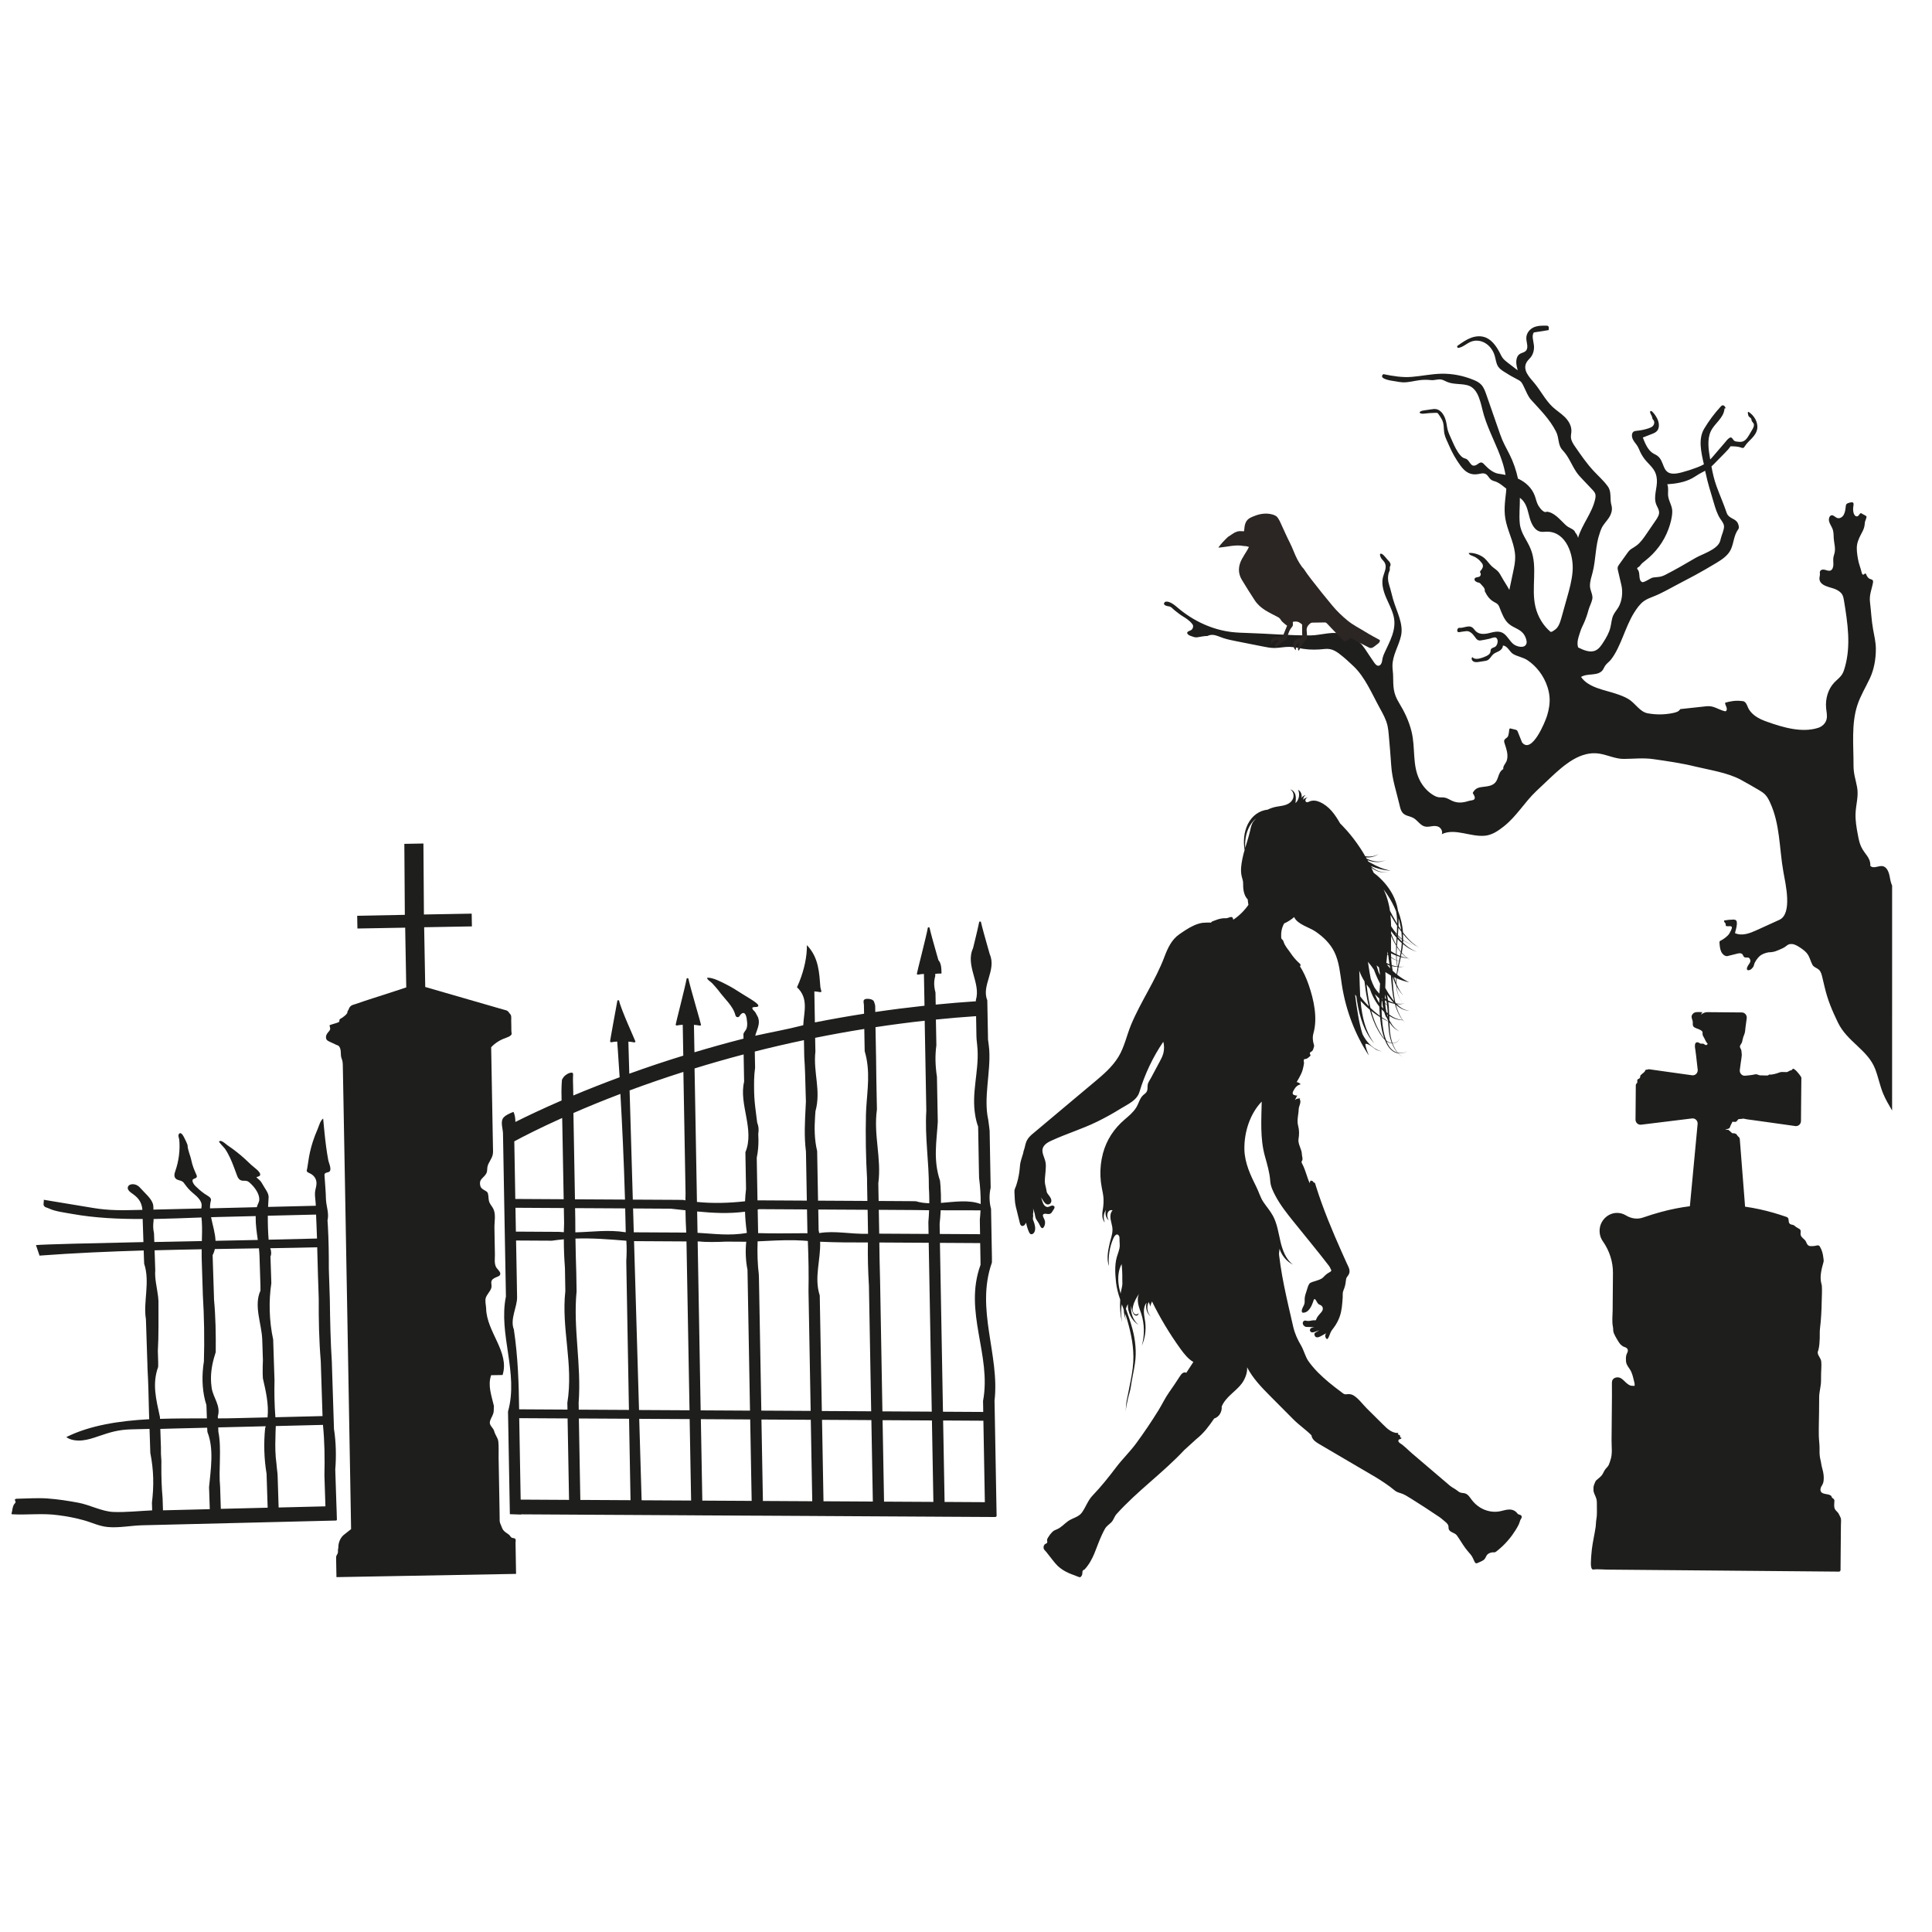 <?xml version="1.0" encoding="utf-8"?>
<!-- Generator: Adobe Illustrator 25.2.0, SVG Export Plug-In . SVG Version: 6.00 Build 0)  -->
<svg version="1.1" id="Calque_1" xmlns="http://www.w3.org/2000/svg" xmlns:xlink="http://www.w3.org/1999/xlink" x="0px" y="0px"
	 viewBox="0 0 500 500" style="enable-background:new 0 0 500 500;" xml:space="preserve">
<style type="text/css">
	.st0{fill:#1E1E1C;}
	.st1{fill:none;}
	.st2{fill-rule:evenodd;clip-rule:evenodd;fill:#2B2523;}
</style>
<g>
	<path class="st0" d="M132.56,398c-0.34-0.1-0.48-0.44-0.65-0.64c-0.15-0.17-0.39-0.35-0.6-0.48c-0.56-0.36-1.1-0.78-1.31-1.3
		c-0.19-0.47-0.39-0.94-0.57-1.41c-0.16-0.44-0.11-0.93-0.12-1.38c-0.01-0.63-0.02-1.26-0.03-1.9c-0.03-1.76-0.06-3.52-0.09-5.29
		c-0.05-2.78-0.1-5.56-0.15-8.34c-0.03-1.41,0.08-2.85-0.08-4.25c-0.1-0.87-0.82-1.66-1.05-2.59c-0.25-0.98-1.38-1.5-1.11-2.56
		c0.26-1,0.96-1.73,0.98-2.8c0.01-0.39,0.03-0.81,0.04-1.21c-0.61-2.68-1.65-5.3-0.71-7.95l2.96-0.05
		c1.87-5.97-4.15-11.13-4.26-17.25c-0.02-0.41-0.1-0.89-0.15-1.36c-0.05-0.47-0.06-0.94,0.05-1.33c0.26-0.88,1.18-1.69,1.44-2.59
		c0.28-0.94-0.54-1.79,0.75-2.53c0.73-0.42,1.66-0.46,1.57-1.24c-0.07-0.59-0.87-1.16-1.13-1.72c-0.46-1-0.24-2.13-0.26-3.16
		c-0.04-2.31-0.08-4.63-0.12-6.94c-0.03-1.51,0.42-3.44-0.28-4.87c-0.28-0.57-0.75-1.07-1-1.65c-0.33-0.76-0.19-1.51-0.39-2.28
		c-0.16-0.64-0.65-0.68-1.3-1.14c-0.67-0.47-0.71-0.85-0.77-1.46c-0.11-1.21,1.07-1.59,1.64-2.66c0.34-0.65,0.15-1.3,0.35-1.95
		c0.31-0.98,1.08-1.87,1.3-2.86c0.14-0.62,0.08-1.29,0.07-1.91c-0.05-2.76-0.1-5.51-0.15-8.27c-0.08-4.27-0.15-8.55-0.23-12.82
		c-0.03-1.61-0.06-3.22-0.09-4.83c0.95-1.03,2.24-1.89,3.84-2.44c0.4-0.13,0.96-0.37,1.26-0.66c0.14-0.14,0.23-0.29,0.2-0.45
		c-0.1-0.62-0.07-1.25-0.08-1.87c-0.01-0.48-0.02-0.96-0.03-1.43c-0.01-0.44,0.06-0.93-0.05-1.37c-0.05-0.19-0.17-0.33-0.32-0.49
		c-0.19-0.2-0.31-0.47-0.54-0.65c-0.27-0.21-0.75-0.3-1.11-0.4c-0.43-0.12-0.87-0.24-1.3-0.37c-2.55-0.74-5.1-1.47-7.65-2.21
		c-3.76-1.09-7.52-2.17-11.28-3.26l-0.28-15.46l12.36-0.22l-0.06-3.3l-12.36,0.22l-0.13-18.37l-4.94,0.09l0.13,18.37L92.44,237
		l0.06,3.3l12.36-0.22l0.28,15.46c-1.38,0.45-2.76,0.91-4.14,1.36c-2.95,0.97-5.96,1.88-8.87,2.91c-0.42,0.15-0.93,0.24-1.26,0.48
		c-0.34,0.25-0.52,0.59-0.63,0.92c-0.06,0.21-0.26,0.39-0.32,0.59c-0.02,0.07,0.01,0.16-0.01,0.23c-0.16,0.54-0.86,0.99-1.39,1.38
		c-0.3,0.22-0.67,0.28-0.68,0.6c-0.01,0.27,0.06,0.43-0.34,0.59c-0.7,0.28-1.51,0.44-2.2,0.72c-0.02,0.35,0.22,0.7,0.14,1.07
		c-0.06,0.29-0.4,0.61-0.61,0.87c-0.39,0.5-0.57,1-0.42,1.55c0.1,0.36,0.41,0.56,0.85,0.76c0.59,0.27,1.16,0.56,1.75,0.82
		c0.26,0.12,0.53,0.16,0.7,0.35c0.76,0.89,0.3,2.25,0.71,3.22c0.26,0.62,0.29,1.21,0.3,1.85c0.02,0.89,0.03,1.77,0.05,2.66
		c0.04,2.33,0.08,4.65,0.13,6.98c0.05,2.95,0.11,5.9,0.16,8.85c0.06,3.43,0.12,6.87,0.19,10.3c0.07,3.78,0.14,7.55,0.2,11.33
		c0.07,3.98,0.14,7.97,0.21,11.95c0.07,4.05,0.15,8.1,0.22,12.15c0.07,3.98,0.14,7.96,0.21,11.93c0.07,3.77,0.14,7.53,0.2,11.3
		c0.06,3.42,0.12,6.84,0.18,10.25c0.05,2.93,0.11,5.86,0.16,8.79c0.04,2.3,0.08,4.6,0.12,6.91c0.03,1.54,0.06,3.07,0.08,4.61
		c0.01,0.63,0.02,1.26,0.03,1.89c0,0.01,0,0.02,0,0.02c0,0.03-0.18,0.14-0.2,0.16c-0.23,0.18-0.45,0.36-0.68,0.54
		c-0.37,0.29-0.75,0.58-1.1,0.87c-0.14,0.12-0.26,0.24-0.36,0.37c-0.27,0.35-0.5,0.72-0.64,1.1c-0.19,0.53-0.32,1.03-0.31,1.57
		c0.01,0.31-0.12,0.6-0.11,0.91c0,0.14,0.02,0.29,0.01,0.43c-0.02,0.3-0.2,0.58-0.35,0.85c-0.16,0.28-0.13,0.53-0.13,0.83
		c0.01,0.61,0.02,1.22,0.03,1.83c0.02,0.89,0.03,1.77,0.05,2.66c0,0.02,0.01,0.31,0.01,0.31l46.48-0.84c0,0-0.01-0.37-0.01-0.39
		c-0.02-1.37-0.05-2.74-0.07-4.11c-0.01-0.82-0.03-1.64-0.04-2.46c-0.01-0.34-0.01-0.69-0.02-1.03c-0.01-0.31,0.17-0.86-0.11-1.11
		C133.1,398.05,132.85,398.09,132.56,398z"/>
	<path class="st0" d="M256.16,246.99c-0.15-0.5-0.3-1.03-0.45-1.57c-0.77-2.7-1.6-5.67-1.84-6.81c-0.02-0.1-0.14-0.14-0.23-0.11
		c-0.09-0.03-0.21,0.01-0.23,0.11c-0.16,0.91-0.66,2.99-1.19,5.16c-0.13,0.54-0.27,1.09-0.4,1.63c-2.07,4.49,2.09,9.04,0.73,13.41
		c0,0.11,0,0.22,0.01,0.32c-3.52,0.23-6.99,0.53-10.4,0.86c-0.01-0.51-0.02-1.02-0.03-1.49c-0.01-0.58-0.02-1.13-0.03-1.64
		c-0.42-1.58-0.45-2.9-0.06-4.25c-0.01-0.37-0.01-0.56-0.01-0.56c0.61-0.09,0.61-0.09,1.63-0.1c-0.02-1.32-0.05-2.64-0.8-3.46
		c-0.15-0.5-0.3-1.03-0.45-1.57c-0.77-2.7-1.6-5.67-1.84-6.81c-0.02-0.1-0.14-0.14-0.23-0.11c-0.09-0.03-0.21,0.01-0.22,0.11
		c-0.4,2.28-2.9,11.84-2.85,11.96c0.04,0.09,0.16,0.15,0.27,0.16c0.11,0.01,0.23-0.01,0.34-0.04c0.12-0.03,0.52-0.1,1.23-0.14
		c0,0,0.05,3.05,0.15,8.23c-4.34,0.47-8.59,1.01-12.74,1.62c0-0.04,0-0.08,0-0.12c-0.01-0.46-0.02-0.92-0.02-1.38
		c-0.01-0.45-0.19-0.71-0.29-1.13c-0.07-0.28-0.38-0.51-0.76-0.64c-0.57-0.19-1.63-0.25-1.89,0.21c-0.18,0.33,0.02,0.95,0.02,1.3
		c0.01,0.74,0.03,1.47,0.04,2.21c-4.29,0.67-8.48,1.41-12.54,2.21c-0.06,0.01-0.12,0.03-0.19,0.04c-0.09-5.06-0.14-8.03-0.14-8.03
		c0.71,0.05,1.11,0.12,1.23,0.15c0.11,0.03,0.22,0.05,0.34,0.04c0.11-0.01,0.23-0.06,0.27-0.15c0.01-0.02-0.09-0.43-0.27-1.07
		c-0.31-3.74-0.38-7.69-3.5-10.94c0.05,2.88-0.67,6.28-1.96,9.51c-0.19,0.46-0.39,0.92-0.6,1.39c3.1,2.89,1.77,6.47,1.62,9.83
		c-4.28,1.11-8.34,1.8-12.43,2.72c0.25-0.96,0.71-1.9,0.88-2.86c0.13-0.76,0.09-1.53-0.33-2.25c-0.18-0.31-0.32-0.63-0.51-0.94
		c-0.09-0.14-0.23-0.28-0.36-0.41c-0.14-0.13-0.27-0.27-0.34-0.4c-0.47-0.87,1.01-0.37,1.4-0.74c0.04-0.04,0.06-0.09,0.06-0.14
		c0.02-0.23-0.17-0.43-0.38-0.61c-1.05-0.91-2.58-1.7-3.83-2.51c-1.35-0.88-2.72-1.75-4.24-2.5c-1.12-0.56-3.3-1.75-4.8-1.66
		c-0.02,0.52,0.92,1.02,1.33,1.45c0.57,0.6,1.08,1.22,1.6,1.84c1.54,2.15,3.76,3.97,4.38,6.37c0.04,0.14,0.07,0.28,0.19,0.39
		c0.12,0.12,0.35,0.19,0.55,0.14c0.19-0.05,0.28-0.18,0.36-0.3c0.4-0.66,1.14-1.22,1.58-0.22c0.26,0.59,0.29,1.24,0.36,1.85
		c0.06,0.55,0.02,1.11-0.15,1.65c-0.14,0.42-0.81,1.06-0.8,1.45c0,0.28,0.01,0.56,0.01,0.85c0,0.1,0,0.2,0.01,0.3
		c-4.43,1.13-8.66,2.32-12.7,3.53c-0.08-4.48-0.13-7.1-0.13-7.1c0.71,0.05,1.11,0.12,1.23,0.15c0.11,0.03,0.22,0.05,0.34,0.04
		c0.11-0.01,0.23-0.06,0.27-0.15c0.05-0.12-2.8-9.71-3.28-12c-0.02-0.1-0.14-0.14-0.23-0.11c-0.09-0.03-0.21,0.01-0.22,0.11
		c-0.4,2.28-2.9,11.84-2.85,11.96c0.04,0.09,0.16,0.15,0.27,0.16c0.11,0.01,0.23-0.01,0.34-0.04c0.12-0.03,0.52-0.1,1.23-0.14
		c0,0,0.05,2.97,0.14,7.99c-4.99,1.54-9.65,3.11-13.97,4.67l-0.24-8.3c0.71,0.05,1.11,0.12,1.23,0.15c0.11,0.03,0.22,0.05,0.34,0.04
		c0.11-0.01,0.23-0.06,0.27-0.15c0.05-0.12-3.76-8.34-4.24-10.63c-0.02-0.1-0.14-0.14-0.23-0.11c-0.09-0.03-0.21,0.01-0.22,0.11
		c-0.4,2.28-1.94,10.47-1.88,10.59c0.04,0.09,0.16,0.15,0.27,0.16c0.11,0.01,0.23-0.01,0.34-0.04c0.12-0.03,0.52-0.1,1.23-0.14
		c0,0,0.27,3.48,0.63,9.24c-4.4,1.63-8.4,3.22-11.99,4.72c-0.01-0.66-0.02-1.33-0.04-1.99c-0.02-1.1-0.08-2.2-0.02-3.31
		c0.03-0.48-0.03-0.74-0.85-0.54c-0.42,0.11-0.83,0.37-1.12,0.6c-0.45,0.35-0.7,0.77-0.91,1.19c-0.08,1.01-0.13,2.02-0.13,3.03
		c0,0.77,0.02,1.54,0.04,2.31c-4.95,2.15-8.97,4.06-11.96,5.56c-0.01-0.96-0.13-1.86-0.49-2.61c-1.02,0.39-2.35,0.98-2.78,1.76
		c-0.56,1,0.04,2.72,0.06,3.79c0.03,1.48,0.05,2.95,0.08,4.43c0.06,3.56,0.13,7.12,0.19,10.68c0.16,8.64,0.31,17.28,0.47,25.92
		c0.01,0.4,0.01,0.8,0.02,1.2c-1.99,9.81,3.34,19.76,0.54,29.78c0.01,0.33,0.01,0.67,0.02,1.01c0.27,14.76,0.46,25.55,0.46,25.55
		l2.93,0.1c0,0,0-0.02,0-0.06l14.05,0.08l1.38,0.01l0,0l12.99,0.07l0,0l1.82,0.01l13.86,0.08l0,0l2.91,0.02l0,0l13.24,0.07
		l2.44,0.01v0l12.77,0.07l0,0l2.91,0.02l0,0l13.97,0.08l1.7,0.01v0l12.77,0.07l0,0l1.3,0.01l14.48,0.08c0.25,0,0.45-0.13,0.45-0.3
		l-0.03-1.6l-0.03-1.6c-0.07-3.63-0.24-13.16-0.46-25.64c-0.01-0.31-0.01-0.63-0.02-0.95c1.38-11.89-4.96-23.66-0.68-35.76
		c0.01-0.39,0.01-0.78,0.01-1.16c-0.07-3.87-0.14-7.77-0.21-11.63c-0.01-0.37-0.01-0.73-0.02-1.1c-0.48-1.74-0.51-3.72-0.1-5.48
		c-0.01-0.36-0.01-0.73-0.02-1.09c-0.08-4.34-0.15-8.61-0.23-12.73c-0.01-0.33-0.01-0.66-0.02-0.98c-0.05-0.45-0.11-0.91-0.17-1.38
		s-0.12-0.94-0.19-1.42c-1.26-5.67,0.66-12.29,0.26-18.12c-0.04-0.43-0.09-0.87-0.14-1.31c-0.05-0.44-0.11-0.89-0.18-1.34
		c-0.01-0.28-0.01-0.56-0.01-0.83c-0.03-1.92-0.07-3.71-0.1-5.37l0,0l-0.07-3.83h0c0-0.04,0-0.08,0-0.12
		C253.92,255.1,257.94,251.08,256.16,246.99z M253.59,316.66c0.02,0.92,0.03,1.83,0.05,2.75c-1.89-0.01-5.53-0.03-10.42-0.06
		c-0.01-0.53-0.02-1.06-0.03-1.6c0-0.36-0.01-0.72-0.01-1.07c0.13-1.16,0.21-2.31,0.27-3.46c3.37,0.01,6.83-0.01,10.31,0.02
		c-0.04,0.81-0.1,1.6-0.18,2.34C253.57,315.94,253.58,316.3,253.59,316.66z M254.41,362.57c0.01,0.32,0.01,0.65,0.02,0.97
		c0.01,0.63,0.02,1.25,0.03,1.87l-10.42-0.06c-0.23-12.58-0.51-28.16-0.79-43.7c4.88,0.03,8.53,0.05,10.42,0.06
		c0.03,1.48,0.05,2.96,0.08,4.44c0.01,0.39,0.01,0.79,0.01,1.19C249.31,339.55,256.66,350.64,254.41,362.57z M254.88,388.76
		l-10.42-0.06c-0.08-4.23-0.21-11.72-0.38-21.08l10.42,0.06C254.68,377.74,254.82,385.39,254.88,388.76z M132.99,344.07
		c-1.08-2.65,0.92-5.92,0.83-8.43c-0.01-0.4-0.01-0.8-0.02-1.21c-0.02-1.37-0.05-2.74-0.07-4.1c-0.06-3.1-0.11-6.2-0.17-9.29
		c1.56,0.01,3.97,0.02,7.05,0.04c0.71,0,1.45,0.01,2.23,0.01c1.04-0.15,2.07-0.27,3.08-0.36c0,2.46,0.09,4.78,0.29,7.43
		c0.01,0.4,0.01,0.8,0.02,1.2c0.02,1.18,0.04,2.37,0.06,3.56c0.01,0.4,0.01,0.8,0.02,1.21c-1.08,9.72,2.15,18.9,0.52,28.92
		c0.01,0.35,0.01,0.7,0.02,1.05c0,0.24,0.01,0.47,0.01,0.7l-12.51-0.07C134.26,358.1,134.07,351.37,132.99,344.07z M192.81,313.59
		c0.05,1.69,0.2,3.44,0.47,5.39c0,0.03,0,0.06,0,0.1c-4.47,0.81-8.64,0.19-12.76-0.03c-0.03-1.8-0.06-3.67-0.1-5.52
		C184.56,313.93,188.61,314.14,192.81,313.59z M208.06,269.19c0.02,1.04,0.04,2.13,0.06,3.27c0.01,0.42,0.02,0.85,0.03,1.29
		c0.2,2.52,0.26,5.81,0.33,8.31c0.01,0.48,0.03,0.96,0.04,1.46s0.03,1,0.05,1.52c-0.02,0.48-0.05,0.95-0.07,1.43
		c-0.19,3.81-0.42,7.6,0.08,11.55c0.01,0.5,0.02,1,0.03,1.51c0.07,3.63,0.13,7.38,0.2,11.19c-4.05-0.02-8.19-0.05-12.36-0.07
		c-0.14,0-0.27,0-0.41,0c-0.06-3.26-0.12-6.47-0.17-9.58c-0.01-0.49-0.02-0.98-0.02-1.46c0.33-1.57,0.45-3.11,0.44-4.62
		c0-0.5-0.02-1.01-0.05-1.5c0.15-1.2,0.14-1.86-0.28-2.98c-0.06-0.49-0.12-0.99-0.19-1.48c-0.22-1.72-0.45-3.43-0.55-5.15
		c-0.02-0.43-0.04-0.86-0.05-1.29c-0.03-2.15-0.06-4.13,0.25-6.26c-0.01-0.34-0.01-0.68-0.02-1.01c-0.02-1.11-0.04-2.17-0.06-3.18
		C199.43,271.1,203.67,270.11,208.06,269.19z M196.49,312.93c0.55,0,1.1,0.01,1.65,0.01c3.61,0.02,7.19,0.04,10.71,0.06
		c0.03,1.79,0.06,3.59,0.1,5.4c0,0.26,0.01,0.51,0.01,0.77c-0.32,0-0.64,0-0.96-0.01c-3.63,0.02-8.18,0.09-11.81-0.03
		c0-0.04,0.01-0.09,0.01-0.13c-0.01-0.4-0.01-0.8-0.02-1.2c-0.03-1.6-0.06-3.2-0.09-4.78C196.22,312.98,196.35,312.96,196.49,312.93
		z M224.65,319.3c-4.65,0.13-8.45-0.86-12.64-0.18c-0.05-0.25-0.09-0.49-0.15-0.74c-0.01-0.41-0.02-0.81-0.02-1.22
		c-0.02-1.39-0.05-2.77-0.07-4.14c4.43,0.02,8.72,0.05,12.77,0.07c0.03,1.73,0.06,3.47,0.09,5.22
		C224.62,318.63,224.63,318.96,224.65,319.3z M177.6,318.99c-0.07,0-0.13,0-0.2,0c-0.58,0-1.15-0.01-1.72-0.01
		c-4.02-0.02-7.93-0.04-11.66-0.06l-0.18-6.17c2.65,0.01,5.4,0.03,8.21,0.05c0.52,0,1.05,0.01,1.57,0.01
		c1.28,0.13,2.53,0.27,3.78,0.41C177.42,315.12,177.49,317.02,177.6,318.99z M161.92,318.03c0.01,0.29,0.01,0.58,0.02,0.87
		c-0.03,0-0.05,0-0.08,0c-4.47-0.71-8.49-0.07-12.96,0.03c-0.01-1.17-0.02-2.34-0.02-3.52c-0.01-0.38-0.01-0.75-0.02-1.13
		c0-0.23-0.01-0.46-0.01-0.68c-0.01-0.31-0.01-0.62-0.02-0.94c3.89,0.02,8.26,0.05,12.97,0.07
		C161.85,314.48,161.89,316.25,161.92,318.03z M145.97,315.39c0.01,0.38,0.01,0.75,0.02,1.13c-0.03,0.82-0.05,1.6-0.07,2.37
		c-0.45-0.02-0.9-0.05-1.35-0.09c-0.8,0-1.58-0.01-2.32-0.01c-3.9-0.02-6.91-0.04-8.74-0.05c-0.04-2.06-0.07-4.11-0.11-6.17
		c2.39,0.01,6.78,0.04,12.52,0.07C145.94,313.56,145.95,314.48,145.97,315.39z M149.22,334.19c-0.01-0.41-0.01-0.82-0.02-1.25
		c-0.01-0.79-0.03-1.58-0.04-2.38c-0.01-0.4-0.01-0.8-0.02-1.2c-0.1-2.96-0.17-5.89-0.21-8.82c4.34-0.15,8.54,0.18,13.17,0.56
		c0.11,1.77,0.1,3.35-0.02,5.26c0.01,0.4,0.01,0.8,0.02,1.2c0.23,13.02,0.47,26.26,0.67,37.33l-12.99-0.07
		c0-0.23-0.01-0.47-0.01-0.7c-0.01-0.35-0.01-0.7-0.02-1.05C150.5,352.99,148.29,343.8,149.22,334.19z M164.09,321.2
		c0.31,0,0.62,0,0.94,0.01c4.04,0.02,8.28,0.05,12.63,0.07c0.27,15.17,0.56,30.92,0.79,43.7l-13.07-0.07L164.09,321.2z
		 M180.56,321.57c0-0.09,0-0.19-0.01-0.28c0.17,0,0.34,0,0.51,0c1.54,0.2,4.61,0.15,6.92,0.04c1.16,0.01,2.32,0.01,3.49,0.02
		c0.55,0,1.11,0,1.66,0.01c-0.26,2.28-0.15,4.99,0.32,7.27c0.01,0.4,0.01,0.8,0.02,1.21c0.22,12.52,0.45,24.86,0.63,35.23
		l-12.77-0.07C181.12,352.29,180.83,336.66,180.56,321.57z M196.38,329.83c-0.32-2.6-0.42-5.63-0.31-8.57
		c3.12-0.14,6.38-0.36,9.78-0.28c0.63,0.02,1.26,0.04,1.9,0.08c0.43,0.04,0.88,0.07,1.32,0.1c0.18,4.69,0.25,8.57,0.17,12.9
		c0.01,0.4,0.01,0.79,0.02,1.18c0.19,10.7,0.38,21.03,0.54,29.9l-12.77-0.07c-0.18-10.03-0.39-21.92-0.61-34.02
		C196.4,330.65,196.39,330.24,196.38,329.83z M212.25,321.36c4.1,0.19,8.31,0.2,12.36,0.19c-0.06,3.78,0.03,7.23,0.27,11.22
		c0.01,0.4,0.01,0.8,0.02,1.2c0.2,11.22,0.4,22.05,0.56,31.27l-12.77-0.07c-0.15-8.54-0.33-18.44-0.52-28.72
		c-0.01-0.39-0.01-0.79-0.02-1.18C210.64,330.59,212.42,326.13,212.25,321.36z M227.74,330.39c-0.08-2.77-0.14-5.77-0.17-8.83
		c0.11,0,0.23,0,0.34,0c0.57,0,1.13,0.01,1.68,0.01c3.93,0.02,7.55,0.04,10.76,0.06c0.28,15.54,0.56,31.12,0.79,43.7l-12.77-0.07
		c-0.18-9.88-0.39-21.6-0.6-33.67C227.76,331.19,227.75,330.79,227.74,330.39z M240.26,316.31c0.01,0.4,0.01,0.8,0.02,1.19
		c0.01,0.61,0.02,1.22,0.03,1.84c-3.75-0.02-8.06-0.04-12.77-0.07c-0.04-2.06-0.07-4.12-0.11-6.17c2.91,0.02,5.67,0.03,8.24,0.05
		c0.46,0,0.92,0.01,1.37,0.01c1.12,0.03,2.26,0.04,3.41,0.05C240.41,314.23,240.35,315.26,240.26,316.31z M240.39,307.41
		c0.03,0.44,0.05,0.87,0.07,1.29c0.04,0.91,0.04,1.81,0.04,2.7c-1.19-0.03-2.36-0.18-3.47-0.52c-0.46-0.01-0.92-0.02-1.4-0.02
		c-2.57-0.01-5.33-0.03-8.24-0.05c-0.02-1.04-0.04-2.08-0.06-3.11c-0.01-0.49-0.02-0.97-0.02-1.46c0.86-6.57-1.29-12.46-0.36-19.14
		c-0.01-0.45-0.02-0.91-0.03-1.37c-0.09-4.12-0.16-8.45-0.2-12.43c-0.01-0.29-0.01-0.57-0.02-0.85c-0.04-2.21-0.08-4.41-0.12-6.62
		c4.14-0.63,8.39-1.19,12.73-1.67c0.11,5.85,0.24,13.49,0.4,22.11c0.01,0.39,0.01,0.78,0.02,1.17
		C239.31,294.23,240.45,300.8,240.39,307.41z M223.68,266.29c0.02,1.37,0.05,2.75,0.07,4.12c0.01,0.53,0.02,1.07,0.03,1.63
		c1.54,5.18,0.68,9.97,0.39,14.95c-0.03,0.45-0.05,0.91-0.06,1.36c-0.13,5.47-0.03,11.4,0.28,16.58c0,0.48,0,0.97,0.01,1.46
		c0.03,1.46,0.05,2.93,0.08,4.41c-4.05-0.02-8.34-0.05-12.77-0.07c-0.07-3.98-0.14-7.89-0.21-11.67c-0.01-0.39-0.01-0.77-0.02-1.16
		c-0.74-3.08-0.73-6.07-0.53-9.04c0.03-0.42,0.06-0.85,0.09-1.27c1.5-5.45-0.63-10.03-0.01-15.49c-0.01-0.41-0.02-0.82-0.03-1.22
		c-0.01-0.79-0.03-1.55-0.04-2.29C215.07,267.76,219.32,266.99,223.68,266.29z M192.45,272.88c0.03,1.89,0.07,3.95,0.11,6.16
		c0.01,0.29,0.01,0.59,0.02,0.89c-1.42,5.84,2.78,12.36,0.33,18.26c0,0.46,0.01,0.94,0.02,1.41c0.04,2.21,0.08,4.46,0.12,6.75
		c0.01,0.46,0.02,0.92,0.02,1.38c-0.13,1.08-0.21,2.12-0.25,3.16c-4.26,0.48-8.44,0.58-12.45,0.17c-0.02-1.17-0.04-2.32-0.06-3.41
		c-0.01-0.39-0.01-0.76-0.02-1.14c-0.21-11.83-0.4-22.48-0.54-30C183.78,275.27,188.01,274.05,192.45,272.88z M176.86,277.41
		c0.14,7.7,0.33,18.41,0.54,30.21c0.01,0.38,0.01,0.75,0.02,1.13c-0.02,0.64-0.02,1.28-0.03,1.9c-0.21-0.04-0.42-0.07-0.63-0.11
		c-0.53-0.02-1.07-0.02-1.6-0.02c-3.93-0.02-7.75-0.04-11.39-0.06l-0.83-28.26C167.21,280.62,171.86,279,176.86,277.41z
		 M160.56,283.1c0.42,7.29,0.89,16.92,1.19,27.35c-4.7-0.03-9.07-0.05-12.95-0.07c-0.12-6.9-0.25-13.79-0.37-20.69
		c-0.01-0.55-0.02-1.09-0.03-1.64C151.95,286.5,156.02,284.82,160.56,283.1z M145.53,291.13c0.12,6.41,0.23,12.82,0.35,19.23
		c-5.74-0.03-10.13-0.06-12.52-0.07c-0.03-1.76-0.06-3.51-0.09-5.27c-0.06-3.21-0.12-6.42-0.17-9.64c2.31-1.25,6.51-3.41,12.39-6.05
		C145.5,289.93,145.52,290.53,145.53,291.13z M134.38,367.44c0-0.14-0.01-0.28-0.01-0.42l12.52,0.07c0.17,9.25,0.3,16.81,0.38,21.08
		l-12.52-0.07C134.68,383.85,134.54,376.43,134.38,367.44z M150.19,388.18c-0.08-4.27-0.21-11.83-0.38-21.08l12.99,0.07
		c0.17,9.28,0.3,16.82,0.38,21.08L150.19,388.18z M166.05,388.27l-0.62-21.08l13.05,0.07c0.17,9.31,0.3,16.83,0.38,21.08
		L166.05,388.27z M181.38,367.28l12.77,0.07c0.17,9.33,0.3,16.84,0.38,21.08l-12.77-0.07C181.69,384.11,181.55,376.59,181.38,367.28
		z M197.44,388.45c-0.08-4.24-0.21-11.75-0.38-21.08l12.77,0.07c0.17,9.35,0.3,16.84,0.38,21.08L197.44,388.45z M212.74,367.45
		l12.77,0.07c0.17,9.36,0.3,16.85,0.38,21.08l-12.77-0.07C213.04,384.3,212.9,376.8,212.74,367.45z M228.79,388.62
		c-0.08-4.23-0.21-11.72-0.38-21.08l12.77,0.07c0.17,9.36,0.3,16.85,0.38,21.08L228.79,388.62z M252.74,268.98
		c0.05,0.46,0.09,0.91,0.14,1.36c0.04,0.45,0.08,0.89,0.11,1.33c0.32,5.86-1.63,11.16-0.58,17.12c0.08,0.45,0.17,0.91,0.29,1.37
		c0.12,0.46,0.26,0.93,0.44,1.41c0.01,0.32,0.01,0.65,0.02,0.98c0.07,3.66,0.13,7.45,0.2,11.3c0.01,0.35,0.02,0.7,0.03,1.06
		c0.29,2.18,0.43,4.5,0.41,6.69c-3.1-1.16-6.73-0.56-10.28-0.29c0.02-1.47-0.02-2.92-0.12-4.36c-0.03-0.45-0.07-0.91-0.12-1.36
		c-1.82-5.46-0.88-10.09-0.58-15.29c-0.01-0.47-0.02-0.93-0.03-1.39c-0.06-3.22-0.11-6.32-0.17-9.26c-0.01-0.32-0.01-0.65-0.02-0.97
		c-0.45-2.96-0.5-5.59-0.15-8.13c0-0.28-0.01-0.56-0.01-0.83c-0.04-2.11-0.07-4.07-0.11-5.86c3.41-0.35,6.88-0.64,10.4-0.88
		c0.03,1.6,0.06,3.33,0.09,5.17C252.72,268.42,252.73,268.7,252.74,268.98z"/>
	<path class="st0" d="M87.19,393.27l-0.05-1.6c0,0,0-0.01,0-0.02l0-0.13c0-0.12-0.01-0.31-0.02-0.56l-0.01-0.32
		c0-0.08-0.01-0.17-0.01-0.26l-0.01-0.17c-0.06-1.74-0.16-4.95-0.3-9.14c-0.01-0.27-0.02-0.54-0.02-0.82
		c0.27-3.16,0.2-7.12-0.34-10.45c-0.01-0.35-0.02-0.7-0.03-1.06c-0.15-4.75-0.32-9.94-0.49-15.26c-0.01-0.35-0.02-0.71-0.03-1.06
		c-0.34-4.98-0.45-10.91-0.52-16.02c-0.01-0.34-0.02-0.69-0.03-1.04c-0.07-2.05-0.13-4.07-0.2-6.04c-0.01-0.39-0.02-0.78-0.03-1.18
		c0.01-3.54-0.04-7.2-0.25-10.9c-0.03-0.46-0.06-0.93-0.09-1.39c0.46-1.92-0.37-3.74-0.41-5.63c-0.04-2.01-0.25-4.02-0.37-6.02
		c-0.01-0.17-0.02-0.35,0.12-0.5c0.2-0.21,0.61-0.26,0.94-0.37c1.04-0.35,0.05-2.36-0.06-2.96c-0.23-1.2-0.42-2.41-0.58-3.62
		c-0.32-2.42-0.54-4.85-0.77-7.28c-0.79,0.61-1.09,1.98-1.44,2.77c-0.48,1.08-0.89,2.18-1.25,3.28c-0.54,1.69-0.93,3.41-1.16,5.13
		c-0.08,0.58-0.19,1.14-0.27,1.71c-0.05,0.35-0.3,0.7,0.1,1c0.2,0.14,0.46,0.24,0.7,0.36c0.88,0.44,1.37,1.16,1.53,1.89
		c0.19,0.83-0.05,1.57-0.23,2.37c-0.18,0.83-0.08,1.74,0.01,2.57c0.06,0.5,0.09,1,0.11,1.5c-2.42,0.06-7.58,0.19-12.35,0.3
		c0.03-0.86,0.08-1.72,0.14-2.56c-0.03-0.9-0.54-1.62-1.06-2.45c-0.3-0.47-0.55-0.96-0.86-1.43c-0.34-0.51-0.88-0.83-1.26-1.26
		c0.23-0.11,0.64-0.16,0.82-0.31c0.62-0.55-0.47-1.5-1.31-2.18c-0.31-0.25-0.59-0.47-0.74-0.61c-1.18-1.15-2.4-2.27-3.74-3.33
		c-0.83-0.66-1.7-1.29-2.6-1.9c-0.27-0.19-1.57-1.46-2.07-0.91c-0.14,0.15,1.34,1.61,1.53,1.89c0.52,0.77,0.94,1.56,1.32,2.36
		c0.72,1.54,1.24,3.12,1.84,4.68c0.19,0.49,0.5,1.06,1.23,1.2c0.38,0.07,0.8,0,1.18,0.08c0.37,0.08,0.63,0.29,0.86,0.49
		c1.31,1.18,2.55,2.92,2.44,4.44c-0.04,0.6-0.48,1.19-0.61,1.79c-0.01,0.03-0.01,0.06-0.02,0.08c-3.78,0.09-6.82,0.17-7.28,0.18
		c-1.61,0.04-3.22,0.08-4.83,0.12c-0.02-0.68,0.04-1.36,0.22-2.01c0.23-0.85-0.97-1.27-1.73-1.82c-0.84-0.61-1.61-1.27-2.3-1.96
		c-0.38-0.38-1.15-1.48-0.45-1.81c0.26-0.12,0.58-0.2,0.74-0.38c0.19-0.21,0.09-0.47-0.01-0.71c-0.56-1.25-1.04-2.4-1.3-3.69
		c-0.25-1.28-0.97-2.72-0.99-4c-0.2-0.55-0.44-1.1-0.73-1.64c-0.21-0.39-0.88-2-1.5-1.23c-0.32,0.39,0.05,1.11,0.09,1.53
		c0.23,2.68-0.11,5.39-1.01,8.02c-0.24,0.7-0.49,1.51,0.17,2.07c0.41,0.35,1,0.36,1.49,0.6c0.39,0.2,0.53,0.44,0.75,0.74
		c0.59,0.8,1.2,1.56,2.04,2.25c1.24,1.02,2.57,2.21,2.32,3.61c-0.03,0.15-0.05,0.31-0.06,0.46c-4.13,0.1-8.27,0.2-12.4,0.3
		c0.01-0.4,0.02-0.81-0.06-1.2c-0.16-0.85-0.74-1.64-1.43-2.4c-0.56-0.62-1.19-1.21-1.71-1.8c-0.3-0.34-0.62-0.69-1.09-0.93
		c-0.47-0.24-1.15-0.34-1.67-0.15c-0.68,0.25-0.82,0.89-0.54,1.36c0.28,0.48,0.85,0.84,1.37,1.21c1.67,1.2,2.15,2.54,2.29,3.97
		c-0.43,0.01-0.86,0.02-1.28,0.03c-4.12,0.1-7.41,0.15-11.4-0.51c-4.29-0.71-8.58-1.42-12.87-2.13c0.11,0.02-0.1,1.23-0.03,1.37
		c0.39,0.72,0.6,0.5,1.48,0.92c1.49,0.72,4.08,1.04,5.85,1.36c5.93,1.07,12.1,1.35,18.32,1.32c0,0.19,0,0.38,0.01,0.57
		c0.06,1.8,0.12,3.61,0.18,5.41c-13.73,0.29-25.7,0.58-27.81,0.78c0.31,0.91,0.61,1.81,0.92,2.72c8.94-0.67,17.94-1.06,26.96-1.33
		c0.02,0.66,0.04,1.32,0.06,1.98c0.02,0.48,0.03,0.96,0.06,1.45c1.58,4.71-0.29,10.02,0.45,14.31c0.02,0.48,0.03,0.96,0.05,1.43
		c0.09,2.87,0.19,5.73,0.28,8.6c0.02,0.47,0.03,0.95,0.05,1.42c0.01,0.48,0.03,0.95,0.04,1.43c0.22,3.89,0.28,7.19,0.38,11.39
		c0.02,0.47,0.03,0.95,0.05,1.42c0,0.08,0.01,0.16,0.01,0.24c-7.76,0.42-15.28,1.56-21.45,4.62c0.94,0.76,2.57,1,4.04,0.87
		c1.47-0.14,2.83-0.59,4.17-1.05c3.18-1.08,5.16-1.73,8.71-1.82c1.54-0.04,3.07-0.08,4.61-0.11c0.05,1.64,0.11,3.29,0.16,4.93
		c0.01,0.43,0.03,0.85,0.04,1.28c0.89,4.5,0.96,8.45,0.42,12.89c0.01,0.43,0.03,0.86,0.04,1.29c0.01,0.23,0.01,0.46,0.02,0.69
		c-3.31,0.15-6.93,0.55-10.1,0.41c-2.87-0.12-6.12-1.85-8.96-2.38c-2.62-0.49-5.35-0.92-8.07-1.11c-2.55-0.18-5.26,0.03-7.83,0.07
		c-0.12,0-0.25,0.01-0.36,0.05c-0.47,0.19,0.02,0.59-0.03,0.83c-0.05,0.25-0.37,0.5-0.5,0.75c-0.33,0.68-0.32,1.43-0.53,2.13
		c-0.02,0.07-0.04,0.16,0.04,0.22c0.06,0.04,0.14,0.04,0.22,0.05c3.98,0.2,7.88-0.33,11.87,0.24c2.23,0.28,4.42,0.71,6.52,1.29
		c2.16,0.6,4.02,1.57,6.32,1.77c2.84,0.25,5.98-0.39,8.84-0.46c8.34-0.2,16.69-0.41,25.03-0.61c8.32-0.2,16.63-0.41,24.95-0.61
		C87,393.58,87.2,393.43,87.19,393.27z M71.86,382.29c-0.01-0.3-0.02-0.6-0.04-0.91c-0.06-0.47-0.11-0.93-0.16-1.38
		c-0.05-0.45-0.09-0.9-0.13-1.35c-0.29-1.95-0.33-4.58-0.25-6.41c0-0.42,0.01-0.84,0.02-1.27c0.02-0.63,0.04-1.27,0.07-1.91
		c4.07-0.1,8.14-0.2,12.21-0.3c0.42,4.24,0.49,8.61,0.38,12.99c0.01,0.34,0.02,0.67,0.03,1c0.1,3.09,0.18,5.53,0.23,7.09
		c-4.04,0.1-8.08,0.2-12.11,0.3C72.06,388.45,71.97,385.74,71.86,382.29z M56.39,367.08c-0.01-0.17-0.01-0.34-0.02-0.52
		c0.83-2.8-1.18-4.74-1.59-7.36c-0.06-0.43-0.11-0.85-0.14-1.27c-0.15-2.1,0.1-4.16,0.72-6.44c0.14-0.51,0.29-1.03,0.47-1.56
		c0.05-4.6-0.03-9.21-0.44-13.57c-0.01-0.37-0.02-0.74-0.03-1.11c-0.1-3.22-0.21-6.35-0.3-9.31c-0.01-0.37-0.02-0.74-0.03-1.1
		c0.27-0.52,0.46-1.05,0.58-1.59c3.8-0.06,7.6-0.12,11.4-0.18c0.07,0.67,0.13,1.35,0.15,2.02c0.01,0.32,0.02,0.65,0.03,0.98
		c0.07,2.11,0.14,4.3,0.21,6.55c0.01,0.45,0.02,0.9,0.01,1.38c-1.78,3.91,0.27,8.49,0.45,12.55c0.02,0.47,0.03,0.94,0.05,1.42
		c0.03,0.94,0.06,1.89,0.09,2.83c0.01,0.4,0.03,0.8,0.04,1.2c-0.05,1.13-0.07,2.3-0.06,3.48c0.01,0.4,0.02,0.8,0.05,1.22
		c0.76,3.28,1.57,6.78,1.21,10.12c-4.25,0.1-7.84,0.19-8.34,0.2C59.42,367.06,57.92,367.08,56.39,367.08z M82.29,330.07
		c0.01,0.39,0.03,0.78,0.04,1.18c0.04,1.19,0.08,2.39,0.12,3.6c0.01,0.41,0.03,0.83,0.04,1.25c-0.03,5.47,0.07,10.74,0.52,16.12
		c0.02,0.5,0.03,0.99,0.05,1.49c0.14,4.4,0.28,8.72,0.41,12.77c-2.4,0.06-7.46,0.18-12.2,0.3c-0.26-3.47-0.3-6.37-0.23-9.58
		c-0.01-0.39-0.03-0.78-0.04-1.17c-0.09-2.73-0.18-5.51-0.27-8.29c-0.01-0.35-0.02-0.71-0.03-1.06c-1.07-4.87-1.16-10.15-0.48-14.57
		c-0.01-0.33-0.02-0.67-0.03-1c-0.05-1.66-0.11-3.29-0.16-4.87c-0.01-0.36-0.02-0.72-0.04-1.07c0.26-0.42,0.28-1.39-0.07-2.13
		c4.06-0.07,8.12-0.14,12.17-0.24C82.17,325.27,82.23,327.71,82.29,330.07z M81.8,314.33c0.01,0.44,0.03,0.88,0.05,1.32
		c0.02,0.46,0.04,0.91,0.06,1.37c0.05,1.18,0.09,2.35,0.13,3.51c-2.15,0.07-6.69,0.18-12.52,0.3c-0.16-2.07-0.23-4.14-0.21-6.2
		C73.47,314.54,77.64,314.44,81.8,314.33z M66.18,314.72c0,0.08-0.01,0.17-0.01,0.25c-0.03,1.98,0.27,3.95,0.55,5.93
		c-3.38,0.07-7.09,0.14-10.94,0.22c-0.08-2.03-0.76-4.11-1.16-6.11c0.56-0.02,1.12-0.03,1.68-0.05
		C59.59,314.88,62.89,314.8,66.18,314.72z M39.9,320.39c-0.01-0.4-0.03-0.79-0.04-1.19c-0.26-1.26-0.27-1.92-0.11-3.4
		c0-0.11-0.01-0.22-0.01-0.32c4.15-0.08,8.3-0.25,12.4-0.4c0.04,0.4,0.07,0.8,0.1,1.19c0.09,1.64,0.05,3.27,0,4.91
		c-4.07,0.08-8.24,0.17-12.3,0.25C39.92,321.09,39.91,320.74,39.9,320.39z M41.4,366.76c-1.01-4.66-2.06-8.6-0.47-13.01
		c0.02-0.52,0.01-1.02,0-1.52c-0.01-0.43-0.03-0.87-0.04-1.3c-0.01-0.43-0.03-0.87-0.04-1.3c0.24-4.03,0.15-8.64,0.16-12.86
		c-0.02-0.39-0.05-0.78-0.09-1.17c-0.27-2.34-0.93-4.65-0.74-6.87c-0.01-0.4-0.03-0.79-0.04-1.19c-0.04-1.32-0.09-2.64-0.13-3.96
		c4.06-0.11,8.12-0.2,12.18-0.27c-0.01,0.65-0.01,1.31,0,1.96c0.01,0.39,0.02,0.79,0.03,1.18c0.08,2.39,0.16,4.89,0.24,7.45
		c0.01,0.37,0.02,0.74,0.03,1.12c0.35,5.75,0.45,11.68,0.28,17.32c-0.07,0.43-0.13,0.86-0.18,1.29c-0.4,3.46-0.15,7.01,0.83,10
		c0.02,0.34,0.03,0.67,0.04,1.01c0.03,0.82,0.05,1.64,0.08,2.44c-3.97,0-8.06-0.01-12.12,0.12
		C41.41,367.06,41.41,366.91,41.4,366.76z M45.45,369.69c2.72-0.07,5.44-0.13,8.16-0.2c0,0.02,0,0.03,0,0.05
		c0.02,0.36,0.04,0.71,0.07,1.06c1.74,4.41,0.85,9.7,0.42,14.3c0.02,0.47,0.03,0.92,0.05,1.36c0.06,1.8,0.11,3.26,0.14,4.31
		c-4.04,0.1-8.08,0.2-12.11,0.3c-0.02-0.63-0.04-1.26-0.06-1.88c-0.01-0.42-0.03-0.84-0.04-1.26c-0.26-2.83-0.34-5.7-0.32-8.45
		c0-0.39,0.01-0.78,0.01-1.17c-0.13-1.52-0.14-2.18-0.12-3.54c-0.01-0.35-0.02-0.71-0.04-1.06c-0.04-1.24-0.08-2.47-0.12-3.71
		C42.82,369.75,44.13,369.72,45.45,369.69z M57.15,390.49c-0.03-1.05-0.08-2.51-0.14-4.31c-0.01-0.43-0.03-0.88-0.04-1.36
		c-0.45-4.56,0.44-9.85-0.46-14.3c-0.01-0.35-0.02-0.7-0.03-1.06c0-0.02,0-0.03,0-0.05c2.93-0.07,5.86-0.14,8.78-0.21
		c1.17-0.03,2.35-0.06,3.52-0.09c-0.05,0.18-0.11,0.35-0.17,0.53c-0.37,3.81-0.29,7.77,0.38,11.79c0.01,0.34,0.02,0.68,0.03,1.01
		c0.11,3.41,0.2,6.09,0.25,7.75c-2,0.05-3.99,0.1-5.99,0.15C61.23,390.39,59.19,390.44,57.15,390.49z"/>
	<g>
		<path class="st0" d="M393.73,392.27c-0.19-0.28-0.54-0.23-0.8-0.39c-0.23-0.14-0.36-0.39-0.55-0.57
			c-0.48-0.45-1.11-0.65-1.73-0.65c-0.87,0-1.71,0.32-2.57,0.48c-1.74,0.32-3.56-0.08-5.08-1.03c-0.78-0.49-1.47-1.11-2.05-1.86
			c-0.51-0.66-0.97-1.5-1.77-1.75c-0.39-0.13-0.82-0.09-1.21-0.22c-0.34-0.11-0.63-0.35-0.91-0.57c-0.51-0.41-1.32-0.78-1.82-1.21
			c-2.19-1.87-4.38-3.73-6.57-5.6c-1.09-0.93-2.19-1.87-3.28-2.8c-0.97-0.83-1.94-1.89-3.01-2.56c-0.15-0.11-0.31-0.22-0.41-0.39
			c-0.09-0.17-0.11-0.41,0.02-0.55c0.12-0.13,0.3-0.13,0.45-0.18s0.31-0.23,0.24-0.39c-0.06,0.09-0.19,0.06-0.25-0.02
			c-0.06-0.08-0.07-0.2-0.08-0.3c-0.01-0.11-0.03-0.22-0.1-0.29c-0.13-0.13-0.39-0.08-0.46-0.26c-0.05-0.12,0.04-0.26,0.15-0.3
			c0.05-0.02,0.09-0.02,0.14-0.02c-0.33-0.02-0.66,0.03-0.99-0.04c-0.41-0.09-0.81-0.25-1.18-0.47c-0.75-0.44-1.39-1.07-2.02-1.7
			c-1.39-1.38-2.78-2.76-4.17-4.14c-1.07-1.07-2.21-2.66-3.5-3.4c-0.57-0.32-1.14-0.33-1.76-0.25c-0.62,0.08-0.88-0.24-1.4-0.63
			c-1.04-0.77-2.07-1.56-3.07-2.39c-1.94-1.61-3.8-3.37-5.31-5.47c-0.9-1.25-1.2-2.86-2.02-4.23c-0.87-1.47-1.58-3.04-1.97-4.74
			c-0.81-3.54-1.65-7.06-2.37-10.63c-0.35-1.75-0.67-3.5-0.93-5.27c-0.13-0.88-0.24-1.76-0.36-2.64c-0.09-0.65,0.11-1.05,0.11-1.68
			c0.58,1.82,1.89,3.36,3.51,4.13c-1.81-1.28-2.71-3.64-3.25-5.92c-0.54-2.28-0.86-4.68-1.96-6.71c-0.71-1.31-1.69-2.4-2.5-3.62
			c-0.78-1.18-1.12-2.51-1.75-3.77c-1.52-3.03-3.08-6.3-3.14-9.83c-0.08-4.47,1.47-9.23,4.48-12.35c-0.08,4.73-0.45,9.54,0.83,14.13
			c0.58,2.08,1.23,4.25,1.38,6.43c0.09,1.37,0.7,2.61,1.32,3.79c1.28,2.42,2.97,4.55,4.65,6.64c3.05,3.81,6.18,7.55,9.15,11.42
			c0.21,0.28,0.38,0.55,0.51,0.88c0.01,0.03,0.17,0.45,0.23,0.33c-0.14,0.28-0.18,0.38-0.45,0.51c-0.2,0.1-0.4,0.22-0.59,0.35
			c-0.38,0.26-0.72,0.58-1.04,0.93c-0.55,0.6-1.28,0.74-2.02,1.01c-0.52,0.19-1.34,0.3-1.67,0.77c-0.33,0.46-0.51,1.34-0.71,1.89
			c-0.23,0.63-0.44,1.29-0.47,1.98c-0.02,0.56,0.07,0.98-0.15,1.53c-0.19,0.46-0.47,0.85-0.58,1.35c-0.05,0.21-0.03,0.45,0.08,0.62
			c0.07,0,0.12,0.07,0.19,0.08c1.59,0.04,2.35-1.89,2.77-3.21c0.04-0.12,0.1-0.27,0.21-0.3c0.15-0.05,0.28,0.11,0.37,0.25
			c0.2,0.31,0.39,0.75,0.66,1c0.21,0.19,0.44,0.2,0.66,0.35c0.68,0.45,0.6,1.22,0.09,1.79c-0.42,0.47-0.87,0.95-1.18,1.52
			c-0.07,0.14-0.14,0.42-0.24,0.52c-0.11,0.11-0.27,0.03-0.44,0.03c-0.37,0-0.74,0.1-1.11,0.16c-0.25,0.05-0.67,0.03-0.92-0.03
			c-0.25-0.06-0.48-0.1-0.72,0.14c-0.21,0.21-0.23,0.56-0.1,0.84c0.11,0.23,0.29,0.39,0.5,0.52c0.22,0.13,0.45,0.1,0.7,0.11
			c0.58,0.02,1.16,0.03,1.74,0.05c-0.35,0.09-0.76,0.09-1.04,0.38c-0.09,0.09-0.11,0.28-0.12,0.4c-0.01,0.19,0.09,0.34,0.23,0.45
			c0.3,0.24,0.77,0.08,1.09-0.04c0.37-0.14,0.75-0.27,1.12-0.41c-0.32,0.19-0.65,0.39-0.97,0.58c-0.08,0.05-0.16,0.1-0.22,0.16
			c-0.24,0.25-0.02,0.86,0.25,1.01c0.4,0.24,0.88,0.02,1.26-0.17c0.44-0.23,1.01-0.56,1.45-0.79c-0.19,0.21-0.29,0.52-0.25,0.81
			c0.03,0.21,0.24,0.72,0.49,0.7c0.16-0.01,0.32-0.36,0.39-0.48c0.2-0.38,0.3-0.8,0.48-1.19c0.24-0.52,0.51-0.84,0.85-1.29
			c0.64-0.85,1.15-1.81,1.52-2.83c0.57-1.59,0.66-3.26,0.78-4.93c0.03-0.47-0.03-1.03,0.07-1.48c0.08-0.35,0.26-0.71,0.37-1.04
			c0.27-0.77,0.34-1.44,0.44-2.24c0.07-0.58,0.57-0.89,0.78-1.43c0.37-0.99-0.24-1.9-0.62-2.74c-0.44-0.97-0.88-1.94-1.31-2.92
			c-2.46-5.52-4.8-11.12-6.63-16.94c-0.08-0.24-0.16-0.48-0.22-0.73c-0.05-0.2-0.15-0.2-0.31-0.28c-0.13-0.06-0.24-0.17-0.31-0.3
			c-0.04-0.08-0.03-0.12-0.1-0.13c-0.06-0.01-0.13,0.05-0.21,0.03c-0.07-0.02-0.07-0.13-0.14-0.13c-0.1,0-0.22,0.22-0.25,0.3
			c-0.05,0.11-0.12,0.35-0.07,0.47c-0.73-1.57-1.06-3.32-1.86-4.87c-0.12-0.22-0.26-0.45-0.27-0.7c-0.01-0.22,0.16-0.28,0.2-0.44
			c0.14-0.58-0.11-1.02-0.12-1.58c-0.03-1.26-1.08-2.66-0.87-3.89c0.2-1.15,0.21-2.3-0.09-3.42c-0.4-1.45,0.1-2.87,0.14-4.32
			c0.02-0.73,0.64-1.67,0.37-2.35c-0.04-0.09-0.08-0.18-0.09-0.27c0-0.1,0.07-0.2,0.16-0.19c-0.59,0.07-0.96,0.03-1.43,0.46
			c0.21-0.41,0.42-0.82,0.63-1.23c-0.1,0.19-0.93-0.09-1.05-0.2c-0.43-0.42,0.16-1.15,0.38-1.54c0.33-0.58,0.93-0.99,1.54-1.12
			c-0.27-0.31-0.65-0.52-1.04-0.57c0.41-0.67,0.77-1.33,1.11-2.02c0.19-0.39,0.35-0.8,0.46-1.23c0.12-0.5,0.25-1,0.32-1.5
			c0.05-0.34-0.09-0.6-0.04-0.92c0.05-0.39,0.31-0.25,0.59-0.33c0.28-0.08,0.51-0.27,0.74-0.46c0.19-0.16,0.44-0.32,0.41-0.58
			c-0.19-0.13-0.24-0.45-0.09-0.64c0.1-0.12,0.25-0.17,0.38-0.25c0.23-0.15,0.38-0.43,0.45-0.72c0.07-0.31,0.26-0.6,0.16-0.92
			c-0.32-0.99-0.43-2.03-0.15-3.04c1.13-4.01,0.1-8.7-1.23-12.56c-0.58-1.67-1.34-3.38-2.28-4.84c0.14-0.02,0.21-0.22,0.17-0.37
			c-0.05-0.15-0.16-0.26-0.27-0.35c-0.87-0.78-1.66-1.69-2.32-2.69c-0.6-0.91-1.38-1.69-1.75-2.77c-0.06-0.17-0.11-0.35-0.21-0.5
			c-0.13-0.2-0.3-0.24-0.39-0.44c-0.08-0.18-0.06-0.51-0.07-0.71c-0.02-0.48,0.02-0.95,0.11-1.42c0.12-0.63,0.35-1.24,0.66-1.79
			c0.93-0.41,1.8-0.97,2.6-1.65c0.79,1.87,3.94,2.66,5.52,3.74c1.96,1.35,3.77,3.03,4.88,5.29c1.28,2.61,1.49,5.66,1.95,8.58
			c1.02,6.54,3.42,12.81,6.96,18.21c-0.32-0.94-0.85-2.04-0.89-3c0.88-0.16,2.09,1.12,2.91,1.56c0.43,0.18,0.78,0.27,1.02,0.33
			c0.24,0.05,0.37,0.07,0.37,0.07s-0.13-0.03-0.36-0.1c-0.24-0.07-0.58-0.19-0.99-0.4c-0.82-0.41-1.91-1.24-2.85-2.57
			c-0.3-0.42-0.58-0.9-0.84-1.41c-0.49-1.53-0.83-3.13-1.11-4.71c-0.33-1.83-0.59-3.68-0.81-5.54c0.1,0.12,0.19,0.25,0.28,0.37
			c0.01,0.02,0.03,0.03,0.04,0.05c0.06,0.44,0.12,0.88,0.19,1.31c0.35,2.23,0.87,4.26,1.51,5.93c0.63,1.67,1.38,2.94,1.96,3.76
			c0.3,0.41,0.54,0.72,0.72,0.92c0.17,0.2,0.27,0.31,0.27,0.31s-0.08-0.12-0.24-0.34c-0.16-0.21-0.38-0.55-0.64-0.98
			c-0.51-0.87-1.15-2.18-1.64-3.86c-0.49-1.66-0.85-3.66-1.02-5.82c0.36,0.39,0.72,0.76,1.09,1.11c0.43,0.42,0.86,0.8,1.28,1.16
			c0.56,2.01,1.29,3.84,2.14,5.34c0.55,0.96,1.11,1.84,1.77,2.47c0.25,0.63,0.54,1.21,0.88,1.71c0.69,1.02,1.64,1.64,2.47,1.73
			c0.01,0,0.02,0,0.03,0c0.36,0.38,0.69,0.63,0.91,0.79c0.24,0.15,0.37,0.23,0.37,0.23s-0.13-0.08-0.36-0.24
			c-0.21-0.16-0.52-0.41-0.85-0.77c0.77,0.09,1.38-0.09,1.79-0.2c0.41-0.16,0.63-0.25,0.63-0.25s-0.22,0.08-0.64,0.22
			c-0.42,0.1-1.07,0.27-1.88,0.11c-0.48-0.55-0.97-1.37-1.36-2.41c0.16-0.01,0.32-0.03,0.47-0.07c0.66-0.17,1.08-0.6,1.25-0.94
			c0.09-0.17,0.13-0.31,0.15-0.41c0.02-0.1,0.03-0.15,0.03-0.15s-0.01,0.05-0.03,0.15c-0.02,0.1-0.07,0.24-0.16,0.4
			c-0.18,0.33-0.6,0.74-1.25,0.89c-0.15,0.04-0.31,0.06-0.48,0.05c-0.18-0.49-0.34-1.03-0.45-1.62c-0.2-0.95-0.28-1.99-0.32-3.09
			c-0.01-0.21-0.01-0.42-0.02-0.64c0.32,0.48,0.65,0.88,0.96,1.19c0.46,0.46,0.88,0.73,1.17,0.9c0.3,0.15,0.46,0.23,0.46,0.23
			s-0.15-0.09-0.44-0.27c-0.27-0.19-0.67-0.5-1.09-0.98c-0.25-0.28-0.5-0.64-0.74-1.04c0.08,0.03,0.15,0.06,0.22,0.09
			c0.25,0.1,0.39,0.16,0.39,0.16s-0.13-0.06-0.38-0.18c-0.08-0.04-0.17-0.08-0.26-0.13c-0.1-0.18-0.2-0.37-0.3-0.57
			c-0.01-0.36-0.01-0.73-0.02-1.1c0.25,0.16,0.5,0.3,0.74,0.42c0.62,0.33,1.2,0.48,1.67,0.59c0.45,0.08,0.8,0.11,1.06,0.11
			c0.13,0.16,0.24,0.3,0.33,0.41c0.2,0.22,0.3,0.33,0.3,0.33s-0.1-0.12-0.29-0.34c-0.09-0.11-0.19-0.24-0.31-0.4
			c0.01,0,0.02,0,0.03,0c0.26,0,0.4,0,0.4,0s-0.14-0.01-0.4-0.03c-0.02,0-0.04,0-0.05,0c-0.12-0.17-0.26-0.37-0.4-0.61
			c-0.48-0.78-1.01-1.94-1.4-3.39c0.5,0.46,1,0.81,1.46,1.05c0.63,0.33,1.18,0.44,1.55,0.45c0.18,0.02,0.33-0.01,0.42-0.01
			c0.1-0.01,0.14-0.01,0.14-0.01s-0.05,0-0.14,0c-0.09-0.01-0.24,0.01-0.42-0.03c-0.36-0.04-0.9-0.18-1.49-0.55
			c-0.39-0.25-0.82-0.59-1.24-1.02c0.28,0.02,0.55,0.02,0.78,0.01c0.43-0.03,0.76-0.08,0.98-0.15c0.22-0.06,0.34-0.08,0.34-0.08
			s-0.12,0.02-0.34,0.06c-0.22,0.05-0.55,0.07-0.97,0.07c-0.29-0.01-0.62-0.04-0.98-0.11c-0.07-0.08-0.15-0.17-0.22-0.25
			c-0.03-0.11-0.05-0.22-0.08-0.34c-0.2-0.94-0.34-1.97-0.44-3.08c-0.09-1.05-0.14-2.17-0.2-3.33c0.19,0.59,0.39,1.14,0.6,1.62
			c0.12,0.27,0.24,0.52,0.36,0.75c0.07,0.91,0.23,1.7,0.46,2.34c0.26,0.76,0.58,1.3,0.82,1.65c0.11,0.18,0.22,0.29,0.29,0.38
			c0.07,0.08,0.1,0.13,0.1,0.13s-0.03-0.04-0.1-0.13c-0.07-0.09-0.17-0.21-0.28-0.39c-0.24-0.35-0.54-0.89-0.79-1.65
			c-0.19-0.59-0.34-1.31-0.4-2.12c0.2,0.37,0.39,0.69,0.58,0.97c0.16,0.25,0.32,0.47,0.47,0.65c0.14,0.19,0.26,0.34,0.37,0.45
			c0.21,0.24,0.32,0.36,0.32,0.36s-0.1-0.13-0.3-0.39c-0.1-0.12-0.21-0.28-0.34-0.48c-0.13-0.19-0.28-0.41-0.42-0.68
			c-0.23-0.4-0.48-0.89-0.71-1.46c0-0.06-0.01-0.11-0.01-0.17c-0.01-0.42,0.02-0.86,0.06-1.32c1.04,0.46,2.12,0.81,3.24,1.02
			c-1.11-0.52-2.16-1.19-3.13-1.97c0.07-0.46,0.15-0.93,0.25-1.41c0.13,0.52,0.29,0.92,0.4,1.18c0.11,0.27,0.16,0.42,0.16,0.42
			s-0.05-0.15-0.15-0.42c-0.1-0.27-0.25-0.68-0.37-1.21c-0.01-0.02-0.01-0.05-0.02-0.07c0.03-0.15,0.07-0.31,0.1-0.46
			c0.46,0,0.83-0.02,1.08-0.06c0.25-0.03,0.39-0.05,0.39-0.05s-0.14,0.01-0.39,0.02c-0.24,0.02-0.6,0.01-1.05-0.02
			c0.1-0.45,0.21-0.91,0.32-1.38c0.09,0.01,0.17,0.02,0.24,0.03c0.29,0.02,0.44,0.02,0.44,0.02s-0.15-0.01-0.44-0.04
			c-0.07-0.01-0.15-0.03-0.24-0.04c0.08-0.35,0.17-0.7,0.25-1.06c0.19,0.05,0.38,0.1,0.55,0.13c0.48,0.09,0.85,0.15,1.13,0.17
			c0.16,0.12,0.3,0.22,0.41,0.29c0.25,0.16,0.38,0.24,0.38,0.24s-0.13-0.09-0.37-0.25c-0.1-0.07-0.23-0.17-0.37-0.28
			c0.01,0,0.02,0,0.02,0c0.28,0.02,0.43,0.04,0.43,0.04s-0.15-0.03-0.42-0.08c-0.03,0-0.07-0.01-0.1-0.02
			c-0.16-0.13-0.35-0.29-0.55-0.47c-0.27-0.25-0.56-0.56-0.87-0.92c0.01-0.04,0.02-0.07,0.02-0.11c0.14-0.68,0.23-1.39,0.28-2.12
			c0.78,0.66,1.52,1.14,2.12,1.43c0.47,0.22,0.85,0.37,1.11,0.45c0.26,0.08,0.4,0.12,0.4,0.12s-0.14-0.05-0.39-0.15
			c-0.26-0.1-0.62-0.27-1.07-0.52c-0.61-0.35-1.36-0.91-2.14-1.68c0.01-0.2,0.01-0.41,0.02-0.61c0.63,0.43,1.22,0.74,1.72,0.93
			c0.47,0.18,0.85,0.27,1.11,0.32c0.17,0.03,0.28,0.05,0.34,0.06c0.23,0.15,0.42,0.27,0.57,0.35c0.21,0.12,0.33,0.18,0.33,0.18
			s-0.11-0.07-0.32-0.2c-0.21-0.13-0.51-0.33-0.88-0.61c-0.74-0.56-1.71-1.49-2.69-2.78c-0.07-0.09-0.14-0.2-0.21-0.29
			c-0.15-1.89-0.61-3.81-1.31-5.65c-0.03-0.16-0.06-0.32-0.09-0.48c-0.04-0.3-0.14-0.64-0.21-0.94c-0.17-0.61-0.38-1.22-0.64-1.8
			c-1.02-2.35-2.66-4.3-4.39-5.8c-0.32-0.27-0.64-0.52-0.96-0.77c-0.19-0.45-0.39-0.89-0.6-1.32c0.11,0.08,0.22,0.17,0.32,0.24
			c1.1,0.76,2.2,1,2.94,0.97c0.38-0.01,0.66-0.08,0.86-0.13c0.19-0.06,0.29-0.1,0.29-0.1s-0.1,0.03-0.3,0.09
			c-0.2,0.04-0.48,0.1-0.85,0.09c-0.74,0-1.8-0.3-2.84-1.08c-0.2-0.15-0.39-0.32-0.59-0.5c0.85,0.32,1.66,0.59,2.38,0.78
			c0.83,0.21,1.54,0.32,2.03,0.36c0.49,0.05,0.78,0.05,0.78,0.05s-0.28-0.04-0.76-0.16c-0.48-0.11-1.16-0.31-1.95-0.63
			c-0.79-0.32-1.68-0.76-2.61-1.29c-0.17-0.1-0.35-0.2-0.52-0.3c-0.04-0.08-0.08-0.17-0.13-0.25c-0.02-0.03-0.03-0.05-0.05-0.08
			c0.45,0.17,0.89,0.3,1.3,0.38c1.04,0.19,1.92,0.11,2.51-0.06c0.3-0.08,0.52-0.17,0.67-0.24c0.15-0.07,0.23-0.11,0.23-0.11
			s-0.08,0.03-0.23,0.09c-0.15,0.06-0.38,0.14-0.68,0.2c-0.59,0.13-1.46,0.17-2.46-0.08c-0.5-0.12-1.02-0.31-1.56-0.57
			c-0.06-0.11-0.12-0.22-0.18-0.33c0.3,0.02,0.59,0.02,0.85,0c0.77-0.06,1.39-0.29,1.79-0.49c0.2-0.11,0.35-0.2,0.45-0.27
			c0.1-0.07,0.15-0.11,0.15-0.11s-0.06,0.03-0.16,0.09c-0.1,0.06-0.26,0.14-0.47,0.23c-0.41,0.17-1.03,0.35-1.78,0.34
			c-0.32,0-0.66-0.03-1.01-0.08c-0.39-0.68-0.79-1.35-1.2-1.97c-0.31-0.47-0.61-0.92-0.92-1.35c-0.3-0.43-0.6-0.84-0.9-1.22
			c-0.29-0.39-0.58-0.75-0.87-1.09c-0.28-0.34-0.55-0.67-0.81-0.96c-0.52-0.59-0.99-1.09-1.39-1.5c-0.14-0.15-0.27-0.28-0.4-0.4
			c-1.36-2.34-2.79-4.45-5.31-5.56c-0.84-0.37-1.8-0.5-2.64-0.13c-0.17,0.07-0.33,0.17-0.51,0.19c-0.4,0.06-0.65-0.31-0.49-0.72
			c0.13-0.33,0.5-0.55,0.78-0.66c-0.27,0.1-0.55,0.21-0.82,0.32c-0.15,0.06-0.3,0.13-0.41,0.25c-0.06,0.07-0.11,0.16-0.13,0.25
			c-0.01-0.17-0.01-0.34,0.02-0.5c0.06-0.33,0.33-0.66,0.62-0.79c-0.44,0.07-0.88,0.36-1.11,0.77c0.19-0.82-0.18-1.79-0.9-2.14
			c0.55,1.13,0.25,2.66-0.67,3.45c0.09-0.71,0.17-1.45-0.01-2.14c-0.19-0.69-0.71-1.32-1.37-1.37c0.79,0.32,1.08,1.47,0.76,2.31
			c-0.33,0.84-1.1,1.39-1.9,1.66c-0.8,0.27-1.65,0.33-2.47,0.49c-0.77,0.15-1.52,0.41-2.24,0.76c-0.29,0.03-0.6,0.08-0.93,0.17
			c-0.42,0.11-0.87,0.28-1.31,0.52c-0.44,0.24-0.89,0.55-1.3,0.93c-0.83,0.77-1.49,1.8-1.91,2.92c-0.43,1.12-0.63,2.33-0.66,3.44
			c-0.02,0.89,0.06,1.72,0.17,2.46c-0.22,0.76-0.42,1.52-0.57,2.3c-0.29,1.45-0.52,3.01-0.18,4.48c0.18,0.78,0.4,1.19,0.38,2.01
			c-0.01,0.88,0.05,1.75,0.34,2.58c0.19,0.56,0.49,1.04,0.85,1.42c0.03,0.47,0.09,0.93,0.18,1.39c-1.08,1.54-2.45,2.89-3.92,3.84
			c-0.15-0.54-0.17-0.76-0.74-0.67c-0.37,0.06-0.76,0.32-1.14,0.3c-0.71-0.04-1.43,0.08-2.11,0.29c-0.35,0.11-0.69,0.23-1.02,0.37
			c-0.23,0.1-0.7,0.18-0.73,0.5c0.01-0.1-2.09,0-2.27,0.03c-0.8,0.13-1.59,0.4-2.33,0.75c-1.29,0.6-2.48,1.42-3.66,2.24
			c-1.93,1.34-2.95,3.49-3.82,5.8c-2.31,6.15-6.07,11.48-8.6,17.51c-1.16,2.78-1.74,5.82-3.31,8.39c-1.62,2.65-4,4.65-6.29,6.57
			c-1.54,1.29-3.08,2.58-4.62,3.87c-2.37,1.99-4.74,3.97-7.1,5.96c-1.18,0.99-2.37,1.99-3.55,2.98c-1.09,0.91-2.05,1.62-2.46,3.13
			c-0.11,0.39-0.19,0.79-0.29,1.18c-0.09,0.35-0.32,0.83-0.32,1.19c-0.29,1.05-0.76,2.19-0.84,3.27c-0.09,1.18-0.25,2.35-0.52,3.5
			c-0.14,0.59-0.31,1.18-0.5,1.75c-0.19,0.55-0.46,0.89-0.42,1.51c0.08,1.25,0.05,2.57,0.34,3.77c0.35,1.41,0.69,2.81,1.04,4.22
			c0.08,0.32,0.18,0.67,0.45,0.81c0.23,0.12,0.52,0.03,0.72-0.14c0.2-0.17,0.34-0.42,0.46-0.67c0.17,0.84,0.45,1.8,0.82,2.56
			c0.36,0.74,1.07,0.48,1.38-0.21c0.35-0.76,0.06-1.91-0.22-2.64c-0.09-0.23-0.2-0.47-0.21-0.72c-0.02-0.38,0.17-0.79,0.02-1.14
			c0.12-0.57,0.13-1,0-1.57c0.17,0.43,0.31,0.87,0.43,1.32c0.11,0.42,0.14,0.95,0.32,1.34c0.19,0.41,0.52,0.8,0.74,1.19
			c0.32,0.55,0.75,1.98,1.38,0.9c0.21-0.36,0.29-0.81,0.25-1.24c-0.03-0.34-0.16-0.63-0.31-0.93c-0.17-0.34-0.47-0.95,0.05-1.12
			c0.54-0.18,1.12,0.24,1.69-0.1c0.26-0.15,0.42-0.44,0.58-0.71c0.19-0.33,0.76-0.92,0.25-1.25c-0.56-0.37-1.19,0.41-1.79,0.26
			c-0.97-0.24-1.18-1.62-1.49-2.46c0.42,0.58,0.93,1.74,1.66,1.81c0.25,0.03,0.51-0.06,0.7-0.24c0.19-0.18,0.3-0.45,0.3-0.72
			c0-0.68-0.51-1.19-0.87-1.69c-0.14-0.19-0.28-0.39-0.34-0.62c-0.04-0.14-0.05-0.29-0.07-0.44c-0.13-0.81-0.41-1.47-0.41-2.31
			c0-0.86,0.13-1.71,0.19-2.56c0.05-0.68,0.12-1.51,0.02-2.19c-0.24-1.62-1.6-3.12-0.23-4.62c0.51-0.56,1.2-0.88,1.88-1.19
			c3.82-1.75,7.81-2.96,11.61-4.81c2.09-1.02,4.14-2.15,6.13-3.39c1.8-1.12,4.22-2.11,4.88-4.31c1.4-4.66,3.49-9.06,6.17-13
			c0.29,0.91,0.25,2.12,0,3.04c-0.2,0.73-0.55,1.39-0.9,2.05c-0.75,1.4-1.5,2.8-2.25,4.21c-0.3,0.56-0.79,1.2-0.88,1.84
			c-0.1,0.7,0.08,1.34-0.38,1.95c-0.22,0.29-0.52,0.47-0.78,0.71c-0.95,0.86-1.15,2.18-1.83,3.24c-0.84,1.32-1.89,2.13-3.03,3.12
			c-2.65,2.28-4.61,5.16-5.56,8.71c-0.51,1.92-0.73,3.92-0.65,5.91c0.04,1.01,0.16,2.01,0.35,2.99c0.19,0.97,0.41,1.91,0.45,2.91
			c0.03,0.66,0,1.32-0.08,1.98c-0.09,0.71-0.24,1.41-0.24,2.12c0,0.71,0.17,1.47,0.64,1.96c-0.41-1.04-0.35-2.35,0.31-3.22
			c-0.31,0.93-0.02,2.06,0.69,2.68c-0.17-0.37-0.31-0.76-0.34-1.17c-0.03-0.41,0.07-0.85,0.33-1.15c0.26-0.3,0.7-0.43,1.03-0.24
			c-0.41,0.38-0.55,0.95-0.56,1.53c-0.02,0.58,0.12,1.16,0.26,1.73c0.14,0.57,0.28,1.14,0.28,1.72c0,1.26-0.45,2.31-0.73,3.53
			c-0.43,1.94-0.86,4.03-0.19,5.9c-0.24-2.48,0.18-5.03,1.18-7.27c0.24-0.54,0.92-1.42,1.41-0.57c0.14,0.24,0.16,0.53,0.15,0.81
			c-0.04,0.85,0.16,1.57-0.01,2.4c-0.17,0.81-0.49,1.57-0.71,2.36c-0.56,2.06-0.41,4.32-0.19,6.43c0.16,1.52,0.58,3.02,1.08,4.5
			c-0.12,1.95,0.03,3.92,0.44,5.82c-0.12-1.16-0.24-2.33-0.16-3.5c0.02-0.36,0.08-0.72,0.15-1.08c0.16,0.45,0.32,0.89,0.48,1.34
			c0.07,1.07,0.29,2.12,0.69,3.1c-0.25-0.65-0.35-1.35-0.32-2.05c0.21,0.6,0.41,1.19,0.58,1.79c1,3.47,1.74,7.09,1.53,10.74
			c-0.12,2.19-0.57,4.33-1,6.46c-0.21,1.03-0.38,2.07-0.62,3.09c-0.25,1.04-0.25,2.19-0.35,3.26c0.1-1.05,0.33-2.11,0.55-3.14
			c0.22-1.04,0.62-2.1,0.77-3.15c0.29-2.07,0.79-4.13,1.09-6.21c0.43-2.93,0.11-5.93-0.63-8.77c-0.47-1.81-1.1-3.57-1.72-5.32
			c0.12-0.42,0.29-0.83,0.51-1.2c-0.1,2.11,1.03,4.35,2.74,5.34c-1.38-1.13-2.13-3.12-1.87-4.99c0.02,0.57,0.15,1.18,0.37,1.71
			c0.1,0.25,0.23,0.5,0.42,0.68c0.19,0.18,0.46,0.28,0.7,0.21c0.24-0.07,0.44-0.34,0.39-0.61c-0.17,0.32-0.58,0.42-0.89,0.27
			c-0.31-0.15-0.51-0.49-0.59-0.85c-0.07-0.36-0.03-0.73,0.05-1.09c0.27-1.29,0.93-2.43,1.67-3.48c-0.49,0.72-0.48,1.83-0.32,2.71
			c0.16,0.88,0.51,1.71,0.79,2.56c0.85,2.65,0.91,5.58,0.16,8.27c0.83-1.89,1.13-4.05,0.87-6.12c-0.11-0.85-0.31-1.7-0.34-2.56
			c-0.03-0.86,0.15-1.78,0.7-2.4c-0.38,1.28,0.09,2.81,1.1,3.58c-0.94-0.92-1.18-2.58-0.55-3.78c0.16,0.41,0.31,0.82,0.47,1.24
			c-0.07-0.42,0.23-0.99,0.37-1.39c2.14,4.35,4.63,8.48,7.43,12.35c0.91,1.25,1.97,2.58,3.28,3.32c-0.59,0.88-1.24,1.92-1.83,2.8
			c-0.31-0.19-0.71-0.1-1,0.12c-0.29,0.22-0.5,0.54-0.71,0.86c-0.9,1.41-1.83,2.79-2.78,4.13c-1,1.41-1.77,3.08-2.69,4.56
			c-1.81,2.93-3.73,5.78-5.75,8.53c-1.65,2.25-3.56,4.06-5.23,6.26c-1.92,2.53-3.9,5.02-6.08,7.29c-1.26,1.31-1.76,3.02-2.8,4.45
			c-0.82,1.13-2.43,1.4-3.53,2.17c-0.96,0.67-1.81,1.68-2.89,2.12c-0.51,0.21-0.86,0.33-1.26,0.75c-0.39,0.4-0.74,0.85-1.03,1.34
			c-0.13,0.21-0.25,0.43-0.28,0.68c-0.03,0.26,0.15,0.57-0.01,0.76c-0.14,0.16-0.38,0.2-0.53,0.33c-0.2,0.16-0.32,0.41-0.36,0.67
			c-0.09,0.71,0.36,0.92,0.73,1.39c0.5,0.64,1.01,1.29,1.51,1.93c0.44,0.56,0.89,1.13,1.39,1.62c0.83,0.8,1.82,1.39,2.84,1.85
			c0.51,0.23,1.03,0.43,1.56,0.61c0.22,0.08,1.36,0.62,1.51,0.46l0.22-0.25c0.16-0.17,0.25-0.4,0.26-0.64
			c0.01-0.18,0.02-0.38,0.03-0.51c0.04-0.29,0.23-0.48,0.5-0.53c2.44-2.57,3.04-5.84,4.52-8.98c0.26-0.56,0.53-1.12,0.84-1.65
			c0.42-0.71,1.09-1.08,1.63-1.64c0.61-0.64,0.76-1.48,1.33-2.11c5.47-6.07,11.84-10.51,17.54-16.58c1.04-0.94,2.07-1.88,3.1-2.82
			c2.04-1.63,3.23-3.31,4.64-5.34c0.6-0.18,1.13-0.6,1.48-1.16c0.34-0.56,0.54-1.27,0.46-1.94c0.52-1.26,1.45-2.26,2.42-3.16
			c0.96-0.9,1.99-1.74,2.79-2.81c0.8-1.07,1.51-2.81,1.36-4.19c1.52,2.92,3.81,5.26,6.07,7.54c2,2.02,4.01,4.04,6.02,6.05
			c1.42,1.42,3.15,2.58,4.57,4.01c0.12,1.06,1.09,1.73,1.95,2.24c3.3,1.96,6.62,3.89,9.93,5.83c1.53,0.89,3.05,1.78,4.57,2.68
			c1.45,0.86,3.76,2.38,5.06,3.5c0.48,0.41,0.92,0.54,1.59,0.74c0.93,0.28,1.8,0.86,2.69,1.41c2.48,1.55,4.95,3.15,7.38,4.8
			c0.31,0.21,0.59,0.45,0.88,0.7c0.42,0.37,1.34,0.98,1.41,1.65c0.03,0.29-0.01,0.6,0.12,0.86c0.35,0.74,1.53,0.8,2.04,1.49
			c0.78,1.06,1.42,2.24,2.21,3.3c0.43,0.57,0.88,1.11,1.35,1.64c0.45,0.51,0.7,1.2,1,1.82c0.08,0.17,0.17,0.35,0.33,0.43
			c0.21,0.11,0.45,0,0.66-0.11c0.54-0.28,1.26-0.48,1.66-0.97c0.32-0.4,0.4-0.94,0.83-1.26c0.3-0.23,0.63-0.36,0.99-0.43
			c0.56-0.11,0.7,0.15,1.21-0.26c0.5-0.4,1-0.81,1.47-1.25c0.97-0.91,1.86-1.92,2.65-3.01c0.61-0.84,1.18-1.74,1.65-2.68
			c0.19-0.38,0.25-0.77,0.42-1.15C393.58,393.08,394.02,392.7,393.73,392.27z M363.14,241.75c1.03,1.27,2.04,2.16,2.8,2.69
			c0.12,0.09,0.23,0.16,0.33,0.23c-0.06-0.01-0.17-0.04-0.33-0.07c-0.26-0.06-0.63-0.17-1.09-0.36c-0.5-0.21-1.1-0.54-1.73-1.02
			c0.01-0.51,0-1.02-0.03-1.54C363.1,241.7,363.12,241.72,363.14,241.75z M356.76,266.51c-0.75-1.4-1.39-3.07-1.89-4.91
			c0.17,0.14,0.34,0.27,0.5,0.4c0.36,0.26,0.71,0.51,1.04,0.74c0.26,0.16,0.49,0.31,0.73,0.46c0.13,1.31,0.31,2.57,0.57,3.72
			c0.16,0.66,0.35,1.29,0.56,1.88C357.72,268.2,357.24,267.39,356.76,266.51z M359.17,262.66c0.01,0.18,0.02,0.36,0.02,0.54
			c-0.08-0.22-0.16-0.46-0.23-0.7C359.03,262.55,359.1,262.61,359.17,262.66z M358.81,261.92c-0.09-0.36-0.16-0.73-0.22-1.13
			c-0.05-0.33-0.08-0.67-0.11-1.02c0.17,0.14,0.33,0.29,0.5,0.43c0.06,0.52,0.12,1.03,0.14,1.54c0.01,0.17,0.01,0.33,0.02,0.5
			C359.03,262.14,358.92,262.02,358.81,261.92z M358.95,257.41c0.56,0.76,1.12,1.43,1.66,2.01c0.03,0.04,0.07,0.07,0.1,0.1
			c-0.47-0.14-0.97-0.34-1.49-0.63C359.16,258.4,359.06,257.9,358.95,257.41z M358.97,260.11c-0.17-0.17-0.33-0.34-0.5-0.52
			c-0.01-0.24-0.03-0.47-0.04-0.71c0.12,0.07,0.24,0.14,0.36,0.2c0.01,0,0.01,0.01,0.02,0.01
			C358.88,259.44,358.93,259.77,358.97,260.11z M358.43,258.37c0-0.33,0-0.67,0.01-1.01c0.1,0.4,0.21,0.81,0.29,1.22
			C358.62,258.52,358.53,258.44,358.43,258.37z M358.81,263.44c-0.02-0.11-0.03-0.23-0.05-0.34c0.11,0.27,0.23,0.53,0.36,0.78
			c0.04,0.07,0.08,0.14,0.12,0.21c0,0.06,0.01,0.12,0.01,0.18c-0.06-0.04-0.13-0.07-0.19-0.11c-0.41-0.22-0.89-0.53-1.43-0.88
			c-0.03-0.42-0.05-0.85-0.06-1.29c-0.01-0.26-0.01-0.52-0.01-0.77c0.22,0.24,0.43,0.46,0.65,0.66
			C358.36,262.4,358.56,262.93,358.81,263.44z M361.64,272.4c-0.78-0.16-1.61-0.77-2.21-1.73c-0.22-0.35-0.41-0.75-0.58-1.17
			c0.29,0.2,0.59,0.35,0.88,0.44c0.17,0.05,0.34,0.07,0.5,0.07C360.64,271.04,361.15,271.85,361.64,272.4z M359.71,268.36
			c0.13,0.57,0.3,1.09,0.48,1.56c-0.15-0.01-0.3-0.03-0.45-0.08c-0.33-0.11-0.67-0.3-0.98-0.56c-0.29-0.74-0.53-1.56-0.7-2.45
			c-0.2-1.04-0.34-2.15-0.42-3.33c0.51,0.29,0.97,0.54,1.37,0.72c0.08,0.04,0.16,0.08,0.24,0.12c0.01,0.3,0.03,0.6,0.05,0.88
			C359.37,266.35,359.49,267.42,359.71,268.36z M360.98,259.8c0.44,1.56,1.04,2.79,1.57,3.59c0.14,0.22,0.28,0.41,0.4,0.58
			c-0.25-0.02-0.59-0.08-1.01-0.18c-0.46-0.14-1.02-0.33-1.6-0.69c-0.27-0.16-0.56-0.35-0.84-0.57c-0.01-0.27-0.01-0.53-0.02-0.81
			c-0.01-0.38-0.03-0.76-0.06-1.14c0.1,0.08,0.2,0.17,0.3,0.25c-0.1-0.09-0.2-0.19-0.3-0.28c-0.03-0.41-0.08-0.82-0.13-1.24
			c0.5,0.21,0.98,0.35,1.43,0.44C360.81,259.78,360.89,259.79,360.98,259.8z M360.8,259.11c-0.62-0.75-1.26-1.67-1.88-2.71
			c-0.14-0.24-0.28-0.5-0.42-0.76c0.04-0.85,0.08-1.72,0.08-2.64c0-0.47-0.02-0.94-0.04-1.42c0.46,0.31,0.94,0.6,1.42,0.87
			c0,0.03,0,0.05,0.01,0.08c0.09,1.21,0.18,2.38,0.31,3.49C360.4,257.13,360.57,258.17,360.8,259.11z M359.27,247.24
			c0.02,0.08,0.03,0.16,0.05,0.23c0.02,0.24,0.04,0.48,0.07,0.71c0.06,0.48,0.13,0.94,0.21,1.39c-0.27-0.11-0.54-0.24-0.82-0.39
			c0.03-0.21,0.06-0.41,0.08-0.62c0.06-0.52,0.11-1.05,0.15-1.57C359.09,247.07,359.18,247.16,359.27,247.24z M359.02,246.81
			c0.01-0.17,0.02-0.35,0.03-0.52c0.06,0.23,0.11,0.46,0.18,0.69c0,0.02,0.01,0.03,0.01,0.05
			C359.16,246.96,359.09,246.88,359.02,246.81z M359.64,249.88c0.05,0.25,0.1,0.5,0.15,0.74c-0.3-0.32-0.6-0.66-0.88-1.01
			C359.16,249.71,359.4,249.8,359.64,249.88z M361.29,246.92c-0.41-0.21-0.85-0.46-1.3-0.75c-0.01-0.6-0.01-1.21,0-1.84
			c0.01-0.69,0.02-1.4,0.03-2.12c0.24,0.57,0.49,1.11,0.76,1.6c0.18,0.34,0.36,0.65,0.55,0.94c-0.02,0.52-0.04,1.02-0.04,1.5
			C361.29,246.49,361.29,246.71,361.29,246.92z M361.31,247.3c0,0.11,0,0.22,0.01,0.32c0.01,0.22,0.02,0.43,0.03,0.63
			c0.01,0.08,0.02,0.15,0.03,0.23c-0.03-0.01-0.05-0.02-0.08-0.03c-0.39-0.16-0.82-0.4-1.27-0.73c-0.02-0.32-0.02-0.66-0.03-1
			C360.46,246.96,360.89,247.15,361.31,247.3z M361.28,248.51c0.03,0.01,0.07,0.02,0.1,0.03c0.01,0.1,0.02,0.21,0.03,0.31
			c0.03,0.38,0.1,0.74,0.16,1.07c0.01,0.07,0.02,0.13,0.04,0.19c-0.41-0.06-0.88-0.14-1.4-0.31c-0.01,0-0.02-0.01-0.03-0.01
			c-0.06-0.54-0.11-1.1-0.15-1.67c-0.01-0.08,0-0.17-0.01-0.26C360.48,248.15,360.91,248.37,361.28,248.51z M361.41,243.2
			c-0.03,0.44-0.05,0.86-0.07,1.28c-0.14-0.24-0.27-0.5-0.41-0.76c-0.33-0.65-0.63-1.37-0.91-2.14c0-0.2,0-0.41,0-0.61
			c0.47,0.62,0.94,1.21,1.41,1.73C361.43,242.88,361.42,243.04,361.41,243.2z M360.93,241.36c0.16,0.18,0.32,0.36,0.48,0.53
			c0.02,0.03,0.05,0.05,0.07,0.07c0,0.05-0.01,0.1-0.01,0.14C361.29,241.87,361.11,241.62,360.93,241.36z M360.02,239.73
			c-0.02-0.98-0.07-1.97-0.17-2.97c0.06,0.1,0.12,0.21,0.18,0.31c0.51,0.89,1.03,1.73,1.54,2.51c0,0.07,0,0.15,0,0.22
			c-0.01,0.65-0.04,1.28-0.07,1.9C360.99,241.13,360.49,240.47,360.02,239.73z M361.27,254.39c-0.03-0.07-0.06-0.14-0.08-0.21
			c-0.15-0.4-0.28-0.83-0.41-1.29c0.18,0.09,0.35,0.17,0.53,0.25C361.27,253.57,361.26,253.99,361.27,254.39z M361.63,250.74
			c-0.09,0.48-0.16,0.94-0.22,1.39c-0.34-0.28-0.67-0.58-0.99-0.89c-0.07-0.39-0.14-0.79-0.19-1.21c0.53,0.12,1.01,0.18,1.42,0.21
			c0.01,0.05,0.02,0.1,0.03,0.15c0.01,0.02,0.01,0.04,0.02,0.06C361.67,250.54,361.65,250.65,361.63,250.74z M361.72,250.29
			c0-0.02-0.01-0.03-0.01-0.05l0.02,0C361.72,250.26,361.72,250.28,361.72,250.29z M361.75,250.13c-0.02,0-0.04-0.01-0.06-0.01
			c-0.01-0.07-0.02-0.14-0.03-0.22c-0.06-0.33-0.11-0.68-0.13-1.06c-0.01-0.08-0.01-0.17-0.02-0.25c0.2,0.07,0.38,0.11,0.55,0.15
			C361.95,249.21,361.85,249.67,361.75,250.13z M362.06,248.7c-0.17-0.04-0.36-0.09-0.56-0.17c-0.01-0.1-0.02-0.19-0.02-0.29
			c0-0.2-0.01-0.41-0.02-0.63c0-0.09,0-0.18,0-0.26c0.29,0.11,0.57,0.2,0.83,0.27C362.21,247.99,362.13,248.35,362.06,248.7z
			 M362.33,247.39c-0.28-0.11-0.57-0.24-0.88-0.39c0-0.24,0.01-0.48,0.01-0.73c0.01-0.38,0.04-0.78,0.06-1.18
			c0.33,0.5,0.66,0.94,0.99,1.32C362.46,246.74,362.4,247.07,362.33,247.39z M363.6,247.51c0.19,0.16,0.36,0.3,0.51,0.42
			c-0.26-0.05-0.6-0.14-1.01-0.26c-0.17-0.05-0.35-0.12-0.54-0.19c0.06-0.27,0.12-0.55,0.17-0.82
			C363.04,246.99,363.33,247.28,363.6,247.51z M361.94,237.62c0.31,1.02,0.53,2.05,0.67,3.07c-0.23-0.33-0.45-0.68-0.68-1.04
			C361.96,238.99,361.97,238.31,361.94,237.62z M361.91,240.09c0.25,0.37,0.51,0.72,0.76,1.05c0.01,0.11,0.03,0.21,0.04,0.32
			c0.05,0.51,0.07,1.01,0.08,1.51c-0.34-0.28-0.68-0.59-1.01-0.95C361.83,241.39,361.88,240.75,361.91,240.09z M361.76,242.24
			c0.35,0.34,0.69,0.64,1.03,0.89c0,0.18,0,0.35,0,0.53c-0.26-0.27-0.51-0.55-0.77-0.87c-0.09-0.11-0.18-0.23-0.28-0.34
			C361.75,242.38,361.75,242.31,361.76,242.24z M361.67,243.23c0.01-0.07,0.01-0.15,0.02-0.23c0.02,0.02,0.04,0.05,0.06,0.07
			c0.34,0.37,0.68,0.7,1.02,1c-0.03,0.75-0.11,1.49-0.24,2.21c-0.33-0.42-0.67-0.9-1-1.44
			C361.58,244.31,361.62,243.78,361.67,243.23z M359.09,231.62c0.87,1.31,1.61,2.73,2.21,4.2c0.03,0.13,0.05,0.27,0.07,0.4
			c0.16,0.93,0.2,1.89,0.2,2.83c-0.41-0.69-0.82-1.42-1.23-2.18c-0.2-0.37-0.41-0.76-0.61-1.14c-0.2-1.37-0.54-2.71-1-4.01
			c-0.2-0.53-0.43-1.05-0.67-1.55C358.41,230.64,358.76,231.12,359.09,231.62z M357.67,257.64c0,0.05,0.01,0.1,0.01,0.15
			c-0.01-0.01-0.01-0.01-0.01-0.01C357.66,257.73,357.66,257.68,357.67,257.64z M357.62,258.37c0.02,0.02,0.05,0.03,0.07,0.05
			c0,0.09,0,0.18,0.01,0.26c-0.03-0.04-0.06-0.07-0.09-0.11C357.62,258.5,357.62,258.44,357.62,258.37z M357.72,259.11
			c0.05,0.65,0.14,1.3,0.27,1.93c-0.15-0.18-0.3-0.36-0.45-0.56c0-0.48,0.03-0.98,0.05-1.48
			C357.64,259.04,357.68,259.07,357.72,259.11z M356.87,250.36c0.1,0.67,0.2,1.34,0.3,2.01c-0.13-0.25-0.25-0.49-0.38-0.73
			c-0.19-0.58-0.37-1.18-0.54-1.8C356.45,250.01,356.66,250.19,356.87,250.36z M355.57,250.96c0.28,0.75,0.57,1.48,0.89,2.18
			c0.22,0.49,0.46,0.96,0.7,1.42c-0.05,0.63-0.1,1.26-0.13,1.88c-0.01,0.24-0.02,0.48-0.03,0.71c-0.26-0.27-0.52-0.55-0.76-0.85
			c-0.18-0.22-0.35-0.45-0.51-0.7c-0.37-0.73-0.7-1.49-0.98-2.27c-0.22-1.14-0.42-2.3-0.59-3.49c-0.04-0.3-0.09-0.61-0.13-0.92
			C354.58,249.55,355.09,250.24,355.57,250.96z M356.96,258.42c-0.01,0.39-0.02,0.78-0.01,1.17c-0.43-0.69-0.81-1.46-1.14-2.29
			C356.19,257.68,356.57,258.05,356.96,258.42z M354.48,255.82c0.13,0.38,0.27,0.76,0.42,1.12c0.43,1.05,0.97,2.03,1.55,2.87
			c0.17,0.24,0.34,0.47,0.52,0.7c0.02,0.82,0.08,1.61,0.14,2.38c-0.18-0.13-0.35-0.26-0.54-0.4c-0.31-0.25-0.64-0.52-0.98-0.8
			c-0.3-0.27-0.61-0.55-0.92-0.85c-0.18-0.74-0.34-1.51-0.48-2.29c-0.22-1.22-0.38-2.49-0.52-3.78
			C353.93,255.14,354.2,255.48,354.48,255.82z M351.79,251.26c0.35,0.97,0.81,1.87,1.34,2.71c0.18,1.6,0.4,3.17,0.71,4.67
			c0.12,0.61,0.26,1.2,0.4,1.79c-0.23-0.23-0.46-0.47-0.69-0.73c-0.52-0.56-1.03-1.17-1.53-1.83c-0.11-1.88-0.14-3.86-0.21-5.86
			c-0.01-0.27-0.03-0.54-0.04-0.81C351.78,251.22,351.78,251.24,351.79,251.26z M322.26,219.45c-0.03-0.58-0.04-1.2,0.02-1.83
			c0.09-1.08,0.35-2.2,0.82-3.21c0.45-1.01,1.12-1.9,1.87-2.51c0.02-0.02,0.04-0.03,0.06-0.04c-0.23,0.24-0.45,0.49-0.65,0.75
			c-0.49,0.64-0.66,1.52-0.84,2.32C323.2,216.45,322.7,217.94,322.26,219.45z M289.5,332.41c-0.23-1.8-0.08-3.71,0.77-5.27
			c0.15,1.3,0.2,2.61,0.18,3.92c-0.01,0.49,0.05,0.99,0,1.47c-0.07,0.63-0.28,1.27-0.38,1.91c-0.02,0.12-0.03,0.25-0.05,0.37
			C289.79,334.02,289.6,333.22,289.5,332.41z"/>
	</g>
	<g>
		<path class="st1" d="M400.62,137.59c-0.74-0.03-1.48,0.15-2.21-0.07c-1.3-0.41-2.09-1.98-2.51-3.44
			c-0.42-1.47-0.66-3.06-1.55-4.26c-0.29-0.4-0.64-0.72-1.01-1.01c0,0.01,0,0.01,0,0.02c0.03,2.21-0.24,4.41-0.02,6.62
			c0.25,2.61,1.88,4.26,2.85,6.7c1.85,4.67,0.04,9.98,1.2,14.88c0.6,2.56,2.03,4.91,3.94,6.5c0.4-0.01,0.77-0.33,1.11-0.56
			c0.95-0.65,1.35-1.95,1.69-3.16c0.47-1.69,0.95-3.38,1.42-5.07c0.62-2.22,1.25-4.47,1.45-6.83
			C407.34,143.49,405.31,137.78,400.62,137.59z"/>
		<path class="st1" d="M424.96,150.64c0.49,0.22,2.23-1.1,2.84-1.18c1.24-0.16,1.91-0.06,3.11-0.67c2.67-1.35,5.27-2.87,7.86-4.39
			c1.69-0.99,5.34-2.05,6.27-4.08c0.12-0.27,0.19-0.57,0.26-0.87c0.2-0.91,0.95-2.43,0.85-3.33c-0.07-0.68-0.54-1.23-0.92-1.8
			c-0.85-1.28-1.31-2.81-1.75-4.31c-0.74-2.55-1.58-5.12-2.11-7.72c-0.03-0.15-0.07-0.31-0.1-0.46c-0.54,0.3-1.09,0.57-1.63,0.88
			c-0.59,0.34-1.15,0.74-1.74,1.07c-1.95,1.05-4.22,1.4-6.43,1.55c0.44,1.07,0.04,2.29,0.29,3.42c0.3,1.32,1.05,2.37,1,3.76
			c-0.06,1.51-0.49,3.08-0.99,4.44c-1.21,3.31-3.36,6.07-5.93,8.1c-0.5,0.39-1.02,0.77-1.39,1.31c-0.37,0.54-1.11,0.51-0.65,1.03
			C424.6,148.28,423.87,150.14,424.96,150.64z"/>
		<path class="st0" d="M489.13,227.25c-0.2-1.23-0.64-2.69-1.7-3.04c-1.14-0.37-2.48,0.77-3.39-0.12c0.09-2.16-1.41-2.95-2.35-4.91
			c-0.46-0.95-0.66-2-0.86-3.04c-0.36-1.89-0.7-3.81-0.61-5.71c0.1-2.25,0.83-4.44,0.39-6.74c-0.4-2.12-0.93-3.42-0.92-5.69
			c0.02-5.15-0.59-10.63,0.98-15.46c0.81-2.49,2.17-4.67,3.26-7c1.07-2.29,1.56-5,1.54-7.69c-0.01-1.68-0.42-3.34-0.72-5.01
			c-0.42-2.31-0.5-4.65-0.79-6.95c-0.25-1.95,0.46-3.37,0.77-5.1c0.18-1.03-0.64-0.72-1.14-1.18c-0.26-0.24-0.47-0.56-0.6-0.91
			c-0.04-0.09-0.07-0.2-0.15-0.25c-0.11-0.07-0.23,0-0.32,0.08c-0.09,0.08-0.18,0.19-0.29,0.2c-0.21,0.02-0.36-0.26-0.41-0.5
			c-0.33-1.37-0.79-2.35-1.01-3.73c-0.19-1.17-0.38-2.37-0.2-3.51c0.22-1.34,0.91-2.46,1.48-3.6c0.36-0.73,0.48-1.31,0.54-2.17
			c0.03-0.43,0.53-1.24,0.4-1.57c-0.08-0.2-0.79-0.47-0.97-0.6c-0.19-0.14-0.41-0.3-0.6-0.2c-0.12,0.06-0.19,0.21-0.27,0.33
			c-0.61,0.93-1.32,0.35-1.52-0.6c-0.12-0.57-0.1-1.13,0-1.68c0.08-0.46,0.09-0.91-0.4-0.91c-0.32,0-1.12,0.2-1.35,0.42
			c-0.19,0.17-0.23,0.48-0.25,0.76c-0.08,0.76-0.19,1.53-0.56,2.14c-0.38,0.61-1.09,0.99-1.73,0.71c-0.45-0.2-0.83-0.69-1.3-0.67
			c-0.58,0.02-0.86,0.82-0.73,1.47c0.13,0.65,0.53,1.2,0.8,1.8c0.45,0.98,0.36,1.7,0.42,2.69c0.09,1.34,0.53,2.53,0.2,3.86
			c-0.09,0.37-0.23,0.73-0.29,1.11c-0.09,0.6,0.02,1.24,0,1.86c-0.02,0.62-0.23,1.29-0.72,1.5c-0.47,0.2-1.01-0.06-1.52-0.19
			c-0.51-0.13-1.17,0-1.26,0.57c-0.03,0.19,0.02,0.4,0.02,0.59c0.01,0.34-0.12,0.66-0.13,1.01c-0.08,2.13,3.03,2.31,4.26,2.92
			c0.62,0.3,1.25,0.68,1.63,1.32c0.28,0.48,0.38,1.05,0.47,1.61c0.95,5.82,1.81,11.53,0.26,17.09c-0.18,0.66-0.38,1.32-0.71,1.88
			c-0.54,0.9-1.38,1.47-2.08,2.21c-1.55,1.63-2.34,4.14-2.1,6.62c0.09,0.93,0.32,1.88,0.14,2.77c-0.24,1.18-1.18,2-2.21,2.33
			c-4.17,1.33-9.04-0.09-13.21-1.58c-1.07-0.38-2.14-0.82-3.1-1.52c-0.58-0.43-1.12-0.96-1.54-1.6c-0.41-0.62-0.51-1.4-1.03-1.91
			c-0.36-0.36-0.62-0.3-1.05-0.35c-1.44-0.16-2.77,0.06-4.13,0.45c-0.04,0.39,0.19,0.76,0.33,1.13s0.16,0.89-0.15,1.04
			c-0.16,0.07-0.34,0.02-0.51-0.03c-1.69-0.5-2.68-1.41-4.52-1.22c-2.25,0.24-4.5,0.49-6.74,0.73c-0.24,0.29-0.41,0.5-0.74,0.66
			c-0.33,0.16-0.68,0.25-1.04,0.33c-2.16,0.47-4.41,0.51-6.63,0.11c-2.15-0.38-3.17-2.61-5.14-3.76c-1.03-0.6-2.13-0.98-3.23-1.35
			c-2.71-0.92-7.03-1.51-8.93-4.31c1.76-1.08,4.5-0.08,5.69-1.9c0.19-0.3,0.32-0.64,0.51-0.94c0.41-0.65,1.07-1.04,1.54-1.64
			c2.59-3.31,3.68-8.49,6.02-12.18c0.7-1.11,1.47-2.21,2.49-2.95c0.74-0.53,1.58-0.86,2.41-1.18c2.21-0.85,4.19-2.04,6.3-3.14
			c1.53-0.8,3.06-1.6,4.58-2.42c1.79-0.98,3.57-2,5.32-3.06c1.4-0.84,3.16-1.93,3.92-3.6c0.79-1.73,0.73-3.62,1.92-5.22
			c0.33-0.45,0.02-1.47-0.36-1.93c-0.38-0.46-0.92-0.7-1.41-0.97c-0.49-0.28-1-0.66-1.2-1.24c-0.91-2.67-1.72-4.39-2.68-7.03
			c-0.6-1.64-0.98-3.35-1.3-5.07c0.25-0.23,0.49-0.47,0.74-0.72c0.9-0.92,1.81-1.84,2.71-2.76c0.53-0.54,1.07-1.09,1.49-1.74
			c0.8-0.01,1.96,0.04,2.74,0.33c0.18,0.07,0.36,0.14,0.54,0.09c0.2-0.06,0.32-0.27,0.44-0.46c0.5-0.79,1.2-1.39,1.83-2.06
			c0.63-0.67,1.21-1.46,1.36-2.44c0.27-1.7-0.84-3.48-2.22-4.35c-0.35-0.22-0.21,0.81,0.05,1.17c0.18,0.24,0.5,0.33,0.62,0.61
			c0.07,0.15,0.06,0.32,0.11,0.48c0.1,0.29,0.36,0.47,0.5,0.74c0.23,0.47-0.02,1.01-0.27,1.44c-0.26,0.44-0.51,0.88-0.77,1.32
			c-0.46,0.79-0.97,1.63-1.78,1.89c-0.45,0.15-0.95,0.1-1.43,0.04c-0.28-0.03-0.59-0.07-0.82-0.28c-0.17-0.15-0.29-0.38-0.44-0.56
			c-0.15-0.18-0.39-0.32-0.58-0.22c-0.65,0.35-0.85,0.73-1.35,1.31c-0.94,1.1-1.88,2.19-2.82,3.29c-0.31,0.37-0.63,0.73-0.97,1.07
			c-0.01-0.04-0.01-0.08-0.02-0.12c-0.42-2.45-0.82-5.11,0.19-7.21c1.01-2.09,3.3-3.35,3.53-5.77c0.03-0.37,0.37,0.11,0.26-0.26
			c-0.11-0.37-0.43-0.69-0.76-0.65c-0.2,0.03-0.36,0.19-0.5,0.35c-1.59,1.72-3.02,3.63-4.26,5.7c-1.57,2.62-0.81,6.03-0.07,9.22
			c-0.57,0.32-1.18,0.58-1.78,0.81c-1.28,0.49-2.58,0.91-3.91,1.26c-0.77,0.2-1.57,0.38-2.37,0.34c-2.8-0.15-2.07-3.19-3.96-4.61
			c-0.36-0.27-0.77-0.42-1.14-0.65c-1.33-0.82-2.04-2.52-2.65-4.09c0.77-0.3,1.54-0.6,2.32-0.9c0.52-0.2,1.07-0.42,1.43-0.89
			c0.56-0.73,0.5-1.91,0.1-2.83c-0.27-0.62-0.67-1.26-1.1-1.75c-0.14-0.16-0.51-0.61-0.74-0.48c-0.35,0.19,0.12,0.93,0.24,1.15
			c0.17,0.29,0.15,0.57,0.26,0.85c0.08,0.2,0.28,0.33,0.37,0.54c0.19,0.43,0.05,0.96-0.23,1.28c-0.28,0.32-0.68,0.48-1.07,0.62
			c-0.99,0.34-2.02,0.56-3.06,0.66c-0.34,0.03-0.71,0.06-0.98,0.29c-0.49,0.42-0.42,1.34-0.09,1.99c0.33,0.65,0.85,1.15,1.22,1.78
			c0.24,0.41,0.41,0.86,0.6,1.29c0.43,0.94,0.99,1.81,1.67,2.55c1.48,1.63,2.54,2.46,2.7,4.72c0.16,2.19-0.97,4.4-0.17,6.45
			c0.25,0.64,0.67,1.22,0.74,1.9c0.07,0.78-0.36,1.46-0.76,2.06c-0.82,1.2-1.64,2.4-2.46,3.6c-0.77,1.13-1.56,2.29-2.62,3.08
			c-1.07,0.81-1.54,0.76-2.34,1.89c-0.72,1.01-1.45,2.03-2.17,3.04c-0.15,0.22-0.31,0.44-0.36,0.72c-0.05,0.28,0.02,0.57,0.08,0.85
			c0.29,1.24,0.58,2.47,0.87,3.71c0.43,1.84,0.19,4.02-0.67,5.6c-0.44,0.8-1.07,1.45-1.45,2.29c-0.42,0.96-0.47,2.1-0.73,3.14
			c-0.35,1.4-1.07,2.62-1.81,3.78c-0.54,0.85-1.14,1.72-2,2.12c-1.4,0.67-3.06-0.05-4.53-0.77c-0.44-1.41,0.15-2.78,0.57-4.13
			c0.22-0.72,0.56-1.38,0.87-2.05c0.51-1.12,0.92-2.29,1.24-3.5c0.25-0.93,0.81-1.93,0.99-2.83c0.21-1.09-0.53-2.14-0.6-3.26
			c-0.07-1.3,0.4-2.53,0.7-3.73c0.83-3.28,0.69-6.9,1.81-10.04c0.19-0.55,0.28-0.89,0.53-1.4c0.48-0.97,1.25-1.71,1.84-2.6
			c0.59-0.89,1.01-2.06,0.69-3.18c-0.52-1.79,0.11-3.47-0.95-4.95c-1.06-1.48-2.41-2.65-3.63-3.96c-1.8-1.92-3.33-4.14-4.85-6.35
			c-0.49-0.71-1-1.48-1.07-2.36c-0.04-0.57,0.11-1.12,0.12-1.68c0.03-1.41-0.8-2.74-1.79-3.69c-0.98-0.95-2.13-1.64-3.12-2.58
			c-1.86-1.77-3.06-4.21-4.72-6.19c-1.2-1.42-3.18-3.37-1.9-5.43c0.27-0.44,0.67-0.77,0.99-1.17c0.65-0.81,0.96-1.97,0.84-3.11
			c-0.12-1.15-0.63-2.46-0.03-3.33c1.28-0.2,2.56-0.4,3.84-0.61c0.01-0.44,0.18-0.72-0.13-1.02c-0.12-0.12-0.3-0.13-0.46-0.13
			c-1.13-0.01-2.29-0.02-3.31,0.45c-1.02,0.47-1.89,1.52-1.88,2.8c0.01,1.05,0.56,2.26,0.03,3.08c-0.42,0.65-1.28,0.64-1.86,1.1
			c-0.52,0.41-0.76,1.17-0.77,1.91c-0.01,0.74,0.18,1.49,0.37,2.22c-0.83-0.65-1.81-1.38-2.64-2.03c-0.45-0.35-0.92-0.72-1.27-1.2
			c-0.26-0.35-0.45-0.76-0.65-1.16c-0.84-1.67-1.97-3.3-3.53-4.02c-1.27-0.58-2.68-0.48-3.93-0.03c-1.25,0.46-2.36,1.24-3.46,2.02
			c-0.3,0.21-0.25,0.31,0.01,0.63c1.23-0.12,2.19-1.13,3.33-1.6c1.16-0.48,2.53-0.36,3.69,0.31c1.16,0.67,2.09,1.89,2.5,3.29
			c0.28,0.93,0.35,1.97,0.86,2.77c0.38,0.59,0.94,0.98,1.49,1.34c1.19,0.77,2.4,1.47,3.65,2.1c1,0.51,1.1,0.93,1.64,2.02
			c0.54,1.09,0.97,2.29,1.76,3.17c2.3,2.56,4.8,4.97,6.46,8.22c0.92,1.81,0.38,3.43,1.76,4.89c1.55,1.64,2.21,3.63,3.46,5.52
			c0.5,0.76,1.12,1.41,1.74,2.06c0.81,0.86,1.63,1.72,2.44,2.57c0.3,0.32,0.62,0.66,0.76,1.09c0.15,0.47,0.07,0.97-0.03,1.43
			c-0.84,3.65-3.36,6.41-4.42,9.96c-0.11-0.52-0.37-1-0.72-1.37c-0.21-0.77-1.23-1.08-1.86-1.47c-0.26-0.16-0.5-0.37-0.73-0.58
			c-0.74-0.69-1.43-1.47-2.21-2.12c-0.78-0.65-1.67-1.16-2.6-1.23c-0.65,0.47-1.7-0.81-2.16-1.59c-0.46-0.78-0.61-1.72-0.93-2.57
			c-0.73-1.96-2.33-3.42-4.05-4.26c-0.1-0.05-0.19-0.09-0.29-0.13c-0.46-2.17-1.19-4.3-2.18-6.26c-1.02-2.02-1.7-3.11-2.45-5.26
			c-1.18-3.39-2.36-6.78-3.54-10.18c-0.32-0.92-0.66-1.86-1.28-2.56c-0.57-0.64-1.33-1.01-2.08-1.31c-2.71-1.11-5.57-1.65-8.38-1.58
			c-2.53,0.06-5,0.6-7.52,0.81c-2.51,0.21-4.93-0.2-7.43-0.71c-1.49,1.35,2.67,1.77,3.13,1.86c0.62,0.11,1.24,0.23,1.86,0.26
			c1.52,0.07,2.98-0.38,4.47-0.56c0.97-0.12,1.94-0.11,2.92-0.01c0.89,0.09,1.69-0.28,2.57-0.16c0.52,0.08,1,0.38,1.49,0.59
			c1.72,0.75,3.6,0.43,5.38,0.91c3,0.81,3.4,4.98,4.23,7.76c1.25,4.16,3.45,7.95,4.77,12.1c0.35,1.08,0.63,2.21,0.82,3.34
			c-0.63-0.13-1.26-0.23-1.9-0.33c-1.23-0.2-2.53-1.24-3.46-2.24c-0.25-0.27-0.51-0.58-0.85-0.64c-0.48-0.09-0.85,0.36-1.27,0.59
			c-1.69,0.94-1.65-1.35-3-1.64c-0.75-0.16-1.33-0.88-1.8-1.59c-0.82-1.24-1.34-2.55-1.95-3.91c-0.44-0.97-0.78-1.75-0.93-2.82
			c-0.13-0.94-0.33-1.9-0.77-2.73c-0.44-0.84-1.15-1.55-1.98-1.71c-0.43-0.09-0.87-0.02-1.3,0.04c-0.63,0.09-1.26,0.19-1.89,0.28
			c-0.33,0.05-0.67,0.1-0.95,0.3c-0.62,0.45,0.51,0.59,0.73,0.56c1.11-0.14,2.23-0.22,3.35-0.24c0.11,0,0.22,0,0.33,0.05
			c0.12,0.06,0.21,0.19,0.3,0.31c0.32,0.47,0.65,0.94,0.91,1.45c0.58,1.13,0.37,2.4,0.61,3.6c0.2,0.98,0.78,2.07,1.17,2.98
			c0.8,1.88,1.81,3.66,2.99,5.28c1.33,1.81,2.69,2.53,4.65,2.18c0.65-0.12,1.35-0.34,1.95,0.04c0.54,0.33,0.79,1.02,1.28,1.4
			c0.45,0.35,0.96,0.39,1.46,0.6c0.91,0.4,1.7,1.11,2.52,1.74c-0.01,0.28-0.03,0.57-0.06,0.85c-0.3,2.75-0.68,5.11,0.03,7.96
			c0.74,2.98,2.29,5.82,2.33,8.86c0.02,1.3-0.25,2.55-0.51,3.79c-0.33,1.58-0.67,3.16-1,4.74c-0.65-1.18-1.46-2.36-2.11-3.54
			c-0.21-0.38-0.42-0.76-0.69-1.09c-0.49-0.58-1.15-0.94-1.7-1.44c-0.7-0.64-1.23-1.51-1.94-2.13c-1.04-0.9-2.83-1.5-4.08-1.34
			c0.1,0.48,0.74,0.66,1.1,0.79c0.88,0.33,1.68,0.96,2.28,1.78c0.1,0.14,0.2,0.28,0.25,0.45c0.19,0.57-0.16,1.13-0.52,1.53
			c-0.11,0.12-0.23,0.28-0.16,0.45c0.02,0.05,0.06,0.1,0.09,0.15c0.18,0.29,0.06,0.7-0.17,0.9c-0.34,0.28-1.15,0.12-1.34,0.6
			c-0.2,0.53,0.52,0.9,0.89,0.98c0.11,0.02,0.23,0.03,0.33,0.08c0.14,0.06,0.26,0.19,0.37,0.31c0.13,0.15,0.27,0.29,0.4,0.44
			c0.18,0.19,0.36,0.39,0.49,0.63c0.13,0.24,0.2,0.52,0.14,0.78c0.62,1.25,1.28,2.18,2.42,2.8c0.38,0.21,0.78,0.38,1.06,0.74
			c0.16,0.2,0.26,0.45,0.35,0.69c0.6,1.52,1.18,3.14,2.34,4.18c0.66,0.59,1.45,0.94,2.21,1.34c1.18,0.62,1.97,1.34,2.37,2.79
			c0.08,0.31,0.14,0.64,0.07,0.94c-0.36,1.47-2.49,0.92-3.34,0.27c-1.05-0.8-1.66-2.28-2.78-2.92c-1.12-0.64-2.41-0.26-3.58,0.03
			c-1.18,0.29-2.58,0.41-3.51-0.56c-0.26-0.27-0.46-0.61-0.75-0.84c-0.99-0.79-2.25,0.14-3.42,0.03c-0.59-0.06-0.89,1.26-0.02,1.12
			c0.61-0.1,1.24-0.21,1.85-0.26c0.81-0.07,1.56,0.63,2.09,1.37c0.28,0.39,0.56,0.84,0.98,0.99c0.27,0.1,0.56,0.06,0.84,0.01
			c0.7-0.12,1.39-0.25,2.08-0.41c0.38-0.08,1.27-0.51,1.65-0.27c0.8,0.51,0.37,2.05-0.24,2.38c-0.4,0.22-0.96,0.26-1.11,0.74
			c-0.05,0.15-0.04,0.33-0.07,0.49c-0.1,0.6-0.62,0.94-1.11,1.17c-0.53,0.25-1.08,0.45-1.64,0.59c-0.59,0.15-1.27,0.22-1.8-0.19
			c-0.1-0.23-0.22-0.13-0.3,0.1c-0.08,0.23,0.03,0.51,0.2,0.69c0.42,0.45,1.06,0.39,1.6,0.31c0.48-0.07,0.95-0.15,1.43-0.22
			c0.31-0.05,0.63-0.1,0.91-0.25c0.6-0.33,0.91-1.07,1.43-1.52c0.44-0.38,1.01-0.54,1.51-0.82c0.5-0.28,0.97-0.77,0.98-1.42
			c1.17,0.01,1.71,1.6,2.63,2.16c1.18,0.71,2.56,0.84,3.77,1.65c2.32,1.56,4.22,4.04,5.14,6.91c0.27,0.84,0.46,1.71,0.53,2.58
			c0.14,1.68-0.17,3.34-0.65,4.89c-0.51,1.63-3.87,9.81-6.38,6.97c-0.07-0.08-0.12-0.19-0.16-0.3c-0.34-0.85-0.69-1.71-1.03-2.56
			c-0.05-0.12-0.1-0.24-0.19-0.34c-0.12-0.12-0.28-0.16-0.43-0.2c-0.43-0.1-0.85-0.2-1.28-0.31c-0.38-0.09-0.31,0.58-0.39,1
			c-0.08,0.42-0.11,0.88-0.35,1.19c-0.27,0.35-0.77,0.48-0.87,0.94c-0.05,0.22,0.02,0.46,0.09,0.69c0.25,0.8,0.53,1.59,0.67,2.42
			c0.14,0.83,0.11,1.71-0.24,2.4c-0.31,0.6-0.86,1.14-0.76,1.86c-1.58,0.97-1.02,2.87-2.55,3.91c-0.61,0.42-1.36,0.53-2.08,0.63
			c-1.44,0.2-2.45,0.14-3.26,1.6c-0.09,0.16,0.86,1.08,0.38,1.69c-0.23,0.29-1.03,0.3-1.36,0.41c-1.48,0.46-2.85,0.68-4.39-0.02
			c-0.62-0.29-1.22-0.69-1.87-0.82c-0.53-0.11-1.07-0.02-1.61-0.1c-0.51-0.08-0.99-0.32-1.45-0.6c-1.45-0.89-2.68-2.27-3.48-3.9
			c-1.93-3.9-1.03-8.25-2.07-12.5c-0.67-2.72-1.81-5.09-3.23-7.42c-1.56-2.56-1.49-4.1-1.54-7.03c-0.01-0.81-0.16-1.63-0.17-2.45
			c-0.03-2.84,1.62-5.18,2.22-7.89c0.69-3.08-1.15-6.3-2.06-9.44c-0.35-1.2-0.6-2.45-0.99-3.62c-0.37-1.13-0.45-2.32-0.07-3.4
			c0.07-0.19,0.2-0.4,0.22-0.6c0.03-0.26-0.07-0.51,0.02-0.78c0.05-0.14,0.12-0.27,0.15-0.42c0.05-0.23-0.03-0.49-0.15-0.7
			c-0.12-0.21-0.29-0.38-0.46-0.55c-0.42-0.43-1.17-1.53-1.69-1.7c-0.82-0.27-0.23,1.01,0.02,1.32c0.29,0.35,0.64,0.66,0.84,1.09
			c0.56,1.17-0.21,2.43-0.51,3.65c-0.42,1.67,0.09,3.52,0.77,5.16c0.69,1.64,1.57,3.2,1.99,4.93c0.85,3.47-1.07,6.62-2.34,9.44
			c-0.2,0.44-0.39,0.88-0.5,1.35c-0.09,0.41-0.12,0.85-0.26,1.25c-0.14,0.39-0.42,0.75-0.8,0.78c-0.5,0.03-0.91-0.48-1.22-0.95
			c-0.35-0.52-0.71-1.04-1.06-1.56c-0.79-1.15-1.67-2.71-2.68-3.58c-1.05-0.9-2.54-1.31-3.73-1.85c-2.85-1.28-6.08,0.08-8.94,0.09
			c-5.75,0.02-10.5-0.45-16.25-0.63c-1.38-0.04-2.77-0.09-4.16-0.25c-4.98-0.6-9.9-2.83-14.01-6.35c-0.62-0.53-1.29-1.08-2.02-1.36
			c-0.32-0.12-1.02-0.3-1.28,0.01c-0.64,0.76,0.64,1,1.04,1.05c0.69,0.08,1.06,0.68,1.63,1.11c0.64,0.48,1.25,1.01,1.93,1.42
			c0.89,0.55,1.81,1.12,2.49,1.99c0.11,0.13,0.21,0.28,0.25,0.45c0.05,0.2,0,0.4-0.05,0.59c-0.23,0.71-0.82,0.69-1.28,0.99
			c-0.11,0.08-0.2,0.22-0.18,0.38c0.02,0.12,0.1,0.22,0.18,0.31c0.17,0.17,0.37,0.3,0.58,0.37c0.68,0.23,1.18,0.51,1.87,0.4
			c0.88-0.14,1.74-0.33,2.64-0.34c1.4-0.72,2.6,0.07,4.14,0.57c1.07,0.35,2.16,0.56,3.25,0.78c2.29,0.46,4.57,0.91,6.86,1.36
			c0.99,0.2,1.99,0.4,2.99,0.4c1.33,0.01,2.64-0.32,3.97-0.29c1.22,0.03,2.44,0.35,3.66,0.53c1.82,0.27,3.64,0.22,5.44,0.02
			c1.99-0.21,3.18,0.7,4.86,2.1c0.29,0.25,0.59,0.5,0.88,0.76c0.58,0.52,1.16,1.06,1.73,1.6c3.01,2.85,4.78,7.2,6.86,10.96
			c0.79,1.43,1.6,2.9,1.95,4.52c0.15,0.7,0.22,1.41,0.29,2.12c0.25,2.74,0.47,5.48,0.66,8.22c0.25,3.57,1.37,6.75,2.18,10.25
			c0.15,0.65,0.32,1.34,0.74,1.84c0.73,0.87,1.91,0.85,2.85,1.39c0.98,0.57,1.68,1.76,2.72,2.12c0.63,0.22,1.29,0.1,1.93,0
			c0.64-0.09,1.32-0.15,1.92,0.2c0.6,0.34,1.03,1.22,0.73,1.85c3.45-1.67,7.51,0.82,11.31,0.38c1.75-0.2,3.28-1.24,4.69-2.35
			c3.4-2.67,5.38-6.26,8.42-9.14c1.22-1.15,2.44-2.31,3.66-3.46c3.64-3.44,7.87-7.08,12.76-6.27c2.1,0.35,4.11,1.36,6.22,1.36
			c2.64-0.01,5.03-0.33,7.75,0.06c3.62,0.52,7.25,1.04,10.84,1.92c3.71,0.9,8.37,1.57,11.79,3.44c1.54,0.84,3.07,1.71,4.59,2.61
			c0.62,0.37,1.25,0.74,1.75,1.3c0.5,0.55,0.86,1.24,1.18,1.94c2.62,5.67,2.37,11.85,3.44,17.89c0.56,3.15,2.42,10.92-1.04,12.49
			c-1.93,0.88-3.87,1.76-5.8,2.64c-1.78,0.81-3.79,1.63-5.67,0.8c-0.06-0.03,0.85-2.54,0.33-3.24c-0.18-0.24-0.49-0.27-0.76-0.27
			c-0.8,0.01-1.59,0.09-2.36,0.23c-0.12,0.14,0,0.38,0.13,0.53c0.13,0.14,0.29,0.32,0.26,0.51c-0.16,0.87,1.25,0.13,1.56,0.62
			c0.21,0.34-0.47,1.43-0.64,1.74c-0.35,0.63-1.59,1.52-2.18,1.79c-0.11,0.05-0.24,0.1-0.3,0.22c-0.07,0.12-0.06,0.28-0.05,0.43
			c0.06,0.74,0.12,1.51,0.42,2.19c0.31,0.68,0.93,1.25,1.58,1.2c0.92-0.19,1.81-0.48,2.73-0.68c0.42-0.09,0.93-0.14,1.23,0.24
			c0.16,0.2,0.22,0.5,0.41,0.66c0.38,0.33,0.99-0.06,1.34,0.31c0.64,0.77,0.06,1.28-0.31,1.88c-0.34,0.54-0.64,1.49,0.42,1.18
			c0.27-0.08,0.63-0.43,0.81-0.66c0.3-0.37,0.28-0.83,0.52-1.28c0.28-0.54,0.74-1.19,1.16-1.58c0.67-0.62,1.54-0.9,2.41-1.06
			c1.47-0.01,2.22-0.43,3.56-1.02c1.24-0.55,1.24-1.24,2.58-1.11c0.84,0.08,2.01,0.89,2.73,1.42c1.67,1.25,1.58,2.08,2.41,3.85
			c0.34,0.74,1.22,0.87,1.78,1.42c0.47,0.47,0.66,1.2,0.82,1.88c0.22,0.91,0.44,1.82,0.65,2.73c0.8,3.34,1.9,5.89,3.38,8.97
			c2.44,5.07,7.73,7.06,9.66,12.06c0.79,2.05,1.2,4.24,2.02,6.27c0.64,1.58,1.52,3.02,2.36,4.48V229.2
			C489.42,228.59,489.24,227.95,489.13,227.25z M424.47,146.36c0.37-0.54,0.89-0.92,1.39-1.31c2.57-2.03,4.72-4.79,5.93-8.1
			c0.5-1.36,0.94-2.92,0.99-4.44c0.05-1.38-0.7-2.44-1-3.76c-0.26-1.13,0.15-2.35-0.29-3.42c2.21-0.15,4.48-0.5,6.43-1.55
			c0.6-0.32,1.16-0.72,1.74-1.07c0.53-0.31,1.09-0.58,1.63-0.88c0.03,0.15,0.07,0.31,0.1,0.46c0.53,2.6,1.36,5.17,2.11,7.72
			c0.44,1.5,0.89,3.04,1.75,4.31c0.38,0.56,0.84,1.11,0.92,1.8c0.1,0.9-0.65,2.42-0.85,3.33c-0.07,0.3-0.13,0.6-0.26,0.87
			c-0.93,2.03-4.58,3.09-6.27,4.08c-2.59,1.52-5.19,3.03-7.86,4.39c-1.2,0.61-1.88,0.51-3.11,0.67c-0.61,0.08-2.35,1.4-2.84,1.18
			c-1.09-0.5-0.37-2.36-1.14-3.24C423.37,146.87,424.11,146.91,424.47,146.36z M406.98,147.92c-0.19,2.36-0.82,4.6-1.45,6.83
			c-0.47,1.69-0.95,3.38-1.42,5.07c-0.34,1.21-0.74,2.51-1.69,3.16c-0.34,0.23-0.7,0.55-1.11,0.56c-1.91-1.59-3.34-3.94-3.94-6.5
			c-1.16-4.91,0.65-10.21-1.2-14.88c-0.96-2.44-2.59-4.09-2.85-6.7c-0.22-2.21,0.05-4.41,0.02-6.62c0-0.01,0-0.01,0-0.02
			c0.37,0.29,0.72,0.61,1.01,1.01c0.88,1.2,1.13,2.79,1.55,4.26c0.42,1.47,1.21,3.04,2.51,3.44c0.72,0.23,1.47,0.04,2.21,0.07
			C405.31,137.78,407.34,143.49,406.98,147.92z"/>
	</g>
	<path class="st0" d="M411.97,400.96c0.24-1.96,0.7-3.88,0.99-5.82c0.09-0.63,0.05-1.25,0.17-1.88c0.24-1.23,0.12-2.52,0.14-3.77
		c0.01-0.56,0.01-1.04-0.13-1.59c-0.19-0.75-0.72-1.44-0.75-2.22c-0.01-0.46-0.03-1.02,0.16-1.43c0.18-0.39,0.29-0.9,0.58-1.16
		c0.43-0.4,0.93-0.73,1.31-1.17c0.39-0.44,0.58-1.01,0.9-1.51c0.29-0.45,0.78-0.8,1-1.29c0.17-0.38,0.31-0.84,0.44-1.24
		c0.57-1.64,0.28-3.4,0.29-5.09c0.03-3.83,0.07-7.67,0.1-11.5c0.01-1.13-0.02-2.26-0.01-3.39c0-0.32,0.04-0.55,0.2-0.83
		c0.38-0.61,1.32-0.76,1.95-0.47c0.7,0.32,1.18,0.99,1.77,1.46c0.3,0.24,0.63,0.46,1.01,0.55c0.15,0.03,0.35,0.06,0.5,0.03
		c0.17-0.02,0.2,0.13,0.37,0.01c0.23-0.16-0.03-1.01-0.07-1.2c-0.2-0.82-0.38-1.67-0.74-2.45c-0.41-0.91-1.24-1.62-1.34-2.65
		c-0.04-0.44-0.04-1.08,0.04-1.48c0.08-0.38,0.24-0.66,0.38-1.01c0.15-0.38,0.04-0.78-0.31-1.03c-0.23-0.17-0.58-0.22-0.83-0.36
		c-0.5-0.27-0.85-0.66-1.16-1.14c-0.47-0.71-0.94-1.53-1.28-2.33c-0.22-0.51-0.11-1.04-0.22-1.57c-0.29-1.37-0.1-2.86-0.08-4.26
		c0.03-3.24,0.06-6.47,0.08-9.71c0.03-2.95-0.93-5.81-2.61-8.21c-0.61-0.86-0.93-1.95-0.83-3.12c0.19-2.24,2.01-4.07,4.2-4.22
		c0.96-0.07,1.86,0.18,2.61,0.64c1.33,0.81,2.91,1.07,4.38,0.56c1.66-0.58,3.27-1.07,4.82-1.49c2.42-0.65,4.87-1.14,7.34-1.45
		l2-21.28c0.08-0.84-0.62-1.54-1.44-1.44l-13.19,1.62c-0.77,0.09-1.45-0.53-1.44-1.33l0.05-6c0-0.46,0.01-0.91,0.01-1.37
		c0-0.44,0.01-0.87,0.01-1.31c0-0.21-0.02-0.37,0.11-0.54c0.09-0.12,0.22-0.2,0.27-0.35c0.07-0.22-0.06-0.5,0.03-0.72
		c0.07-0.16,0.3-0.22,0.44-0.3c0.19-0.12,0.3-0.33,0.3-0.55c0-0.21-0.02-0.22,0.14-0.37c0.14-0.13,0.28-0.27,0.43-0.39
		c0.19-0.15,0.39-0.29,0.56-0.48c0.14-0.16,0.1-0.39,0.3-0.49c0.15-0.08,0.34-0.01,0.5-0.08c0.24-0.11,0.38-0.07,0.66-0.03
		c1.49,0.21,2.97,0.42,4.46,0.63c2.12,0.3,4.24,0.59,6.36,0.89c0.84,0.12,1.56-0.61,1.46-1.47c-0.09-0.79-0.18-1.57-0.27-2.36
		c-0.1-0.85-0.18-1.71-0.31-2.56c-0.08-0.53-0.22-1.14-0.09-1.67c0.12-0.5,0.57-0.59,0.99-0.36c0.19,0.1,0.31,0.22,0.54,0.24
		c0.17,0.02,0.34-0.02,0.51,0c0.31,0.03,0.49,0.37,0.78,0.37c0.15,0,0.42-0.2,0.43-0.34c-0.41-0.43-0.61-0.92-0.87-1.45
		c-0.13-0.27-0.37-0.58-0.43-0.88c-0.08-0.4,0.11-0.7-0.23-1c-0.38-0.34-0.99-0.49-1.45-0.7c-0.28-0.13-0.6-0.24-0.76-0.53
		c-0.18-0.33-0.09-0.72-0.11-1.08c-0.03-0.49-0.33-0.94-0.31-1.42c0.01-0.26,0.15-0.49,0.31-0.68c0.54-0.61,1.4-0.46,2.12-0.45
		c0.12,0,0.24,0,0.36,0l-0.38,0.66c0.21-0.17,0.45-0.31,0.69-0.43c0.22-0.1,0.46-0.18,0.7-0.21c0.33-0.04,0.66-0.01,0.99-0.01
		c0.79,0.01,1.57,0.01,2.36,0.02c0.01,0,5.85,0.05,5.85,0.05c0.78,0.01,1.37,0.71,1.27,1.5c-0.11,0.8-0.21,1.6-0.32,2.39
		c-0.08,0.57-0.07,1.22-0.3,1.76c-0.21,0.48-0.36,0.94-0.47,1.47c-0.05,0.26-0.08,0.51-0.2,0.75c-0.11,0.22-0.27,0.4-0.38,0.62
		c-0.22,0.44-0.01,0.65,0.18,1.05c0.19,0.39,0.13,0.86,0.2,1.28c0.01,0.09,0.01,0.16,0.01,0.25c-0.04,0.64-0.17,1.28-0.26,1.92
		c-0.08,0.63-0.17,1.26-0.25,1.89c-0.11,0.86,0.59,1.6,1.43,1.49c0.8-0.1,1.63-0.13,2.41-0.33c0.17-0.04,0.41-0.07,0.58-0.02
		c0.31,0.09,0.61,0.26,0.94,0.27c0.2,0.01,0.42-0.01,0.62,0c0.38,0,0.81,0.06,1.19,0.02c0.2-0.02,0.28-0.18,0.44-0.24
		c0.22,0.03,0.44,0.02,0.67-0.01c0.41-0.06,0.82-0.15,1.22-0.27c0.39-0.11,0.87-0.34,1.27-0.38c0.43-0.03,0.88,0.04,1.31,0.03
		c0.35-0.01,0.66-0.33,1.02-0.43c0.24-0.07,0.33-0.05,0.48-0.25c0.15-0.19,0.19-0.29,0.42-0.14c0.57,0.36,0.98,0.88,1.4,1.41
		c0.16,0.2,0.31,0.43,0.45,0.65c0.1,0.16,0.09,0.34,0.08,0.52c-0.02,0.59-0.01,1.18-0.02,1.77c-0.01,1.04-0.02,2.08-0.03,3.13
		l-0.05,6c-0.01,0.8-0.69,1.41-1.47,1.3c-2.18-0.31-4.36-0.61-6.54-0.92c-1.51-0.21-3.01-0.42-4.52-0.63
		c-0.74-0.1-1.49-0.17-2.22-0.35c-0.19-0.05-0.41,0.02-0.6,0.04c-0.24,0.03-0.48,0.05-0.72,0.06c-0.09,0-0.1,0-0.17,0.07
		c-0.1,0.1-0.17,0.23-0.27,0.34c-0.05,0.06-0.11,0.11-0.17,0.15c-0.05,0.04-0.09,0.09-0.12,0.14c-0.08,0.04-0.26,0.01-0.34,0.01
		c-0.17,0-0.35-0.01-0.52-0.01c-0.08,0-0.1-0.01-0.14,0.08c-0.05,0.12-0.06,0.21-0.12,0.32c-0.04,0.06-0.08,0.12-0.12,0.18
		c-0.13,0.21-0.2,0.49-0.3,0.71c0,0-0.16,0.38-0.24,0.42c-0.03,0.02-0.1,0.02-0.14,0.03c-0.08,0.03-0.16,0.08-0.25,0.11
		c-0.1,0.03-0.21,0.06-0.31,0.09c-0.08,0.03-0.17,0.04-0.23,0.1c0.05,0.07,0.25,0.04,0.32,0.04c0.12,0,0.28-0.03,0.39,0
		c0.06,0.01,0.08,0.06,0.13,0.1c0.13,0.13,0.28,0.24,0.42,0.35c0.15,0.12,0.28,0.31,0.44,0.4c0.08,0.05,0.08,0.04,0.17,0.03
		c0.21-0.01,0.41,0.01,0.61,0.08c0.15,0.05,0.29,0.12,0.39,0.25c0.12,0.17,0.23,0.37,0.38,0.51c0.09,0.08,0.21,0.15,0.28,0.25
		c0.03,0.05,0.04,0.1,0.06,0.16c0.02,0.06,0.05,0.11,0.07,0.16c0.03,0.07,0.02,0.17,0.03,0.25c0.01,0.18,0.03,0.35,0.04,0.53
		c0.03,0.37,0.06,0.75,0.09,1.12c0.06,0.81,0.12,1.62,0.19,2.43c0.07,0.85,0.13,1.71,0.2,2.56c0.07,0.86,0.13,1.71,0.2,2.57
		c0.06,0.81,0.12,1.62,0.19,2.43c0.06,0.72,0.11,1.44,0.17,2.16c0.04,0.59,0.09,1.17,0.14,1.76c0.03,0.41,0.06,0.81,0.09,1.22
		c0.01,0.18,0.03,0.36,0.04,0.56c2.46,0.35,4.91,0.88,7.31,1.57c1,0.29,2,0.6,2.99,0.94c0.32,0.11,0.7,0.18,0.87,0.51
		c0.17,0.35,0.06,0.78,0.22,1.14c0.28,0.61,0.84,0.4,1.32,0.7c0.15,0.1,0.3,0.27,0.46,0.38c0.31,0.22,0.66,0.37,0.97,0.58
		c0.47,0.33,0.11,1.06,0.27,1.56c0.24,0.77,1.05,0.98,1.37,1.71c0.2,0.47,0.39,0.97,0.92,1.09c0.32,0.07,0.77,0.02,1.1,0.01
		c0.53-0.01,1.2-0.45,1.54,0.11c0.51,0.84,0.8,1.78,0.9,2.76c0.04,0.35,0.13,0.71,0.1,1.06c-0.02,0.21-0.09,0.41-0.15,0.62
		c-0.43,1.48-0.83,3.29-0.52,4.83c0.07,0.36,0.19,0.66,0.21,1.03c0.07,1.22-0.01,2.47-0.04,3.7c-0.04,2.43-0.15,4.85-0.45,7.26
		c-0.1,0.8-0.03,1.6-0.06,2.41c-0.04,1.01-0.09,2.16-0.36,3.14c-0.07,0.27-0.2,0.46-0.16,0.75c0.09,0.78,0.8,1.35,0.9,2.17
		c0.12,0.98-0.02,2.1-0.03,3.09c-0.01,0.67-0.02,1.33-0.02,2c-0.01,1.44-0.48,2.79-0.48,4.2c0,1.27-0.02,2.55-0.03,3.83
		c-0.02,2.05-0.1,4.1-0.06,6.15c0.02,1.18,0.22,2.3,0.19,3.5c-0.02,0.89,0,1.75,0.21,2.61c0.08,0.33,0.16,0.66,0.2,1
		c0.14,1.03,0.55,2.02,0.64,3.07c0.08,0.94,0.08,1.93-0.46,2.72c-0.26,0.37-0.49,1-0.28,1.46c0.44,0.99,2.24,0.49,2.79,1.31
		c-0.02,0.1,0.01,0.19,0.08,0.25c0.09,0.14,0.21,0.25,0.36,0.32c0.38,0.29,0.3,0.51,0.28,0.98c-0.02,0.58-0.13,1.29,0.19,1.81
		c0.31,0.52,0.8,0.74,1.04,1.34c0.15,0.37,0.41,0.7,0.48,1.1c0.08,0.51,0,1.09,0,1.6c-0.01,1.12-0.02,2.23-0.03,3.35
		c-0.02,1.91-0.03,3.82-0.05,5.74c-0.01,0.86-0.01,1.71-0.02,2.57c0,0.23-0.19,0.42-0.41,0.42c-8.01-0.07-16.03-0.14-24.04-0.21
		c-8.83-0.08-17.67-0.15-26.5-0.23c-3.14-0.03-6.28-0.05-9.42-0.08c-1.2-0.01-2.59-0.17-3.75-0.02c-0.76-0.26-0.42-2.68-0.4-3.51
		C411.86,402.13,411.9,401.55,411.97,400.96z"/>
	<path class="st2" d="M357.1,165.64c-1.25-0.69-2.48-1.32-3.66-2.06c-1.58-0.99-3.25-1.79-4.74-3.02c-1.38-1.14-2.67-2.37-3.84-3.77
		c-1.86-2.23-3.69-4.5-5.47-6.81c-0.7-0.91-1.4-1.84-2.03-2.82c-0.18-0.18-0.35-0.37-0.5-0.58c-0.39-0.55-0.75-1.13-1.07-1.73
		c-0.76-1.42-1.25-2.99-1.99-4.42c-0.72-1.4-1.35-2.86-2.02-4.3c-0.42-0.9-0.78-1.89-1.45-2.52c-0.3-0.18-0.61-0.34-0.94-0.44
		c-1.99-0.57-3.88-0.11-5.73,0.79c-1.02,0.49-1.46,1.37-1.59,2.53c-0.04,0.32-0.07,0.64-0.1,0.99c-0.26,0-0.45,0.02-0.64,0
		c-0.88-0.1-1.66,0.19-2.4,0.72c-0.36,0.26-0.74,0.5-1.12,0.74c-0.89,0.83-1.73,1.72-2.47,2.72c0.02,0.02,0.04,0.04,0.05,0.06
		c2.18-0.15,4.34-0.85,6.5-0.41c0.17,0.01,0.34,0.02,0.5,0.03c0.25,0.02,0.49,0.12,0.84,0.2c-0.11,0.21-0.21,0.39-0.29,0.55
		c-0.01,0.02-0.02,0.03-0.02,0.05c-0.05,0.1-0.1,0.19-0.15,0.27c-0.45,0.75-0.93,1.47-1.35,2.24c-0.98,1.79-1.1,3.63-0.03,5.41
		c1.06,1.77,2.17,3.5,3.29,5.23c0.73,1.12,1.69,1.98,2.76,2.64c1.02,0.63,2.09,1.15,3.14,1.7c0.36,0.18,0.64,0.36,0.88,0.78
		c0.25,0.44,0.69,0.74,1.07,1.09c0.16,0.15,0.35,0.26,0.57,0.42c-0.39,0.95-0.76,1.87-1.13,2.79c-0.21,0.01-0.41,0.01-0.6,0.04
		c-0.56,0.09-1.14,0.09-1.7,0.23c-0.36,0.18-0.67,0.43-0.73,0.76c-0.07,0.35-0.07,0.71-0.02,1.06c0.12-0.08,0.22-0.2,0.32-0.34
		c0.49-0.69,1.06-0.91,1.76-0.72c-0.28,0.4-0.71,0.67-0.98,1.07c-0.06,0.25-0.05,0.58,0.02,0.84c0.02,0.01,0.03,0.02,0.05,0.03
		c0.63-0.51,1.18-1.14,1.84-1.59c0.36-0.25,0.74-0.47,1.13-0.64c0.18-0.94,0.41-1.87,0.91-2.68c0.18-0.29,0.47-0.52,0.58-0.83
		c0.1-0.29,0.02-0.66,0.02-0.99c0.97-0.25,1.63-0.05,2.42,0.69c0,0.66-0.02,1.26,0,1.86c0.07,1.68,0.13,1.34-1.09,1.79
		c-0.42,0.16-0.76,0.37-1.02,0.64c-0.15,0.33-0.18,0.81-0.14,1.13c0.05,0.51,0.27,0.92,0.58,1.22c0.03-0.09,0.05-0.21,0.06-0.36
		c0.01-0.11,0.01-0.22,0.01-0.33c0-0.64,0.19-0.92,0.86-1.24c-0.12,0.53-0.24,1-0.32,1.48c-0.05,0.27,0.03,0.45,0.21,0.56
		c0.01-0.01,0.01-0.02,0.02-0.04c0.44-0.86,0.92-1.8,1.56-2.48c0.03-0.04,0.06-0.07,0.09-0.09c0.14-0.14,0.28-0.26,0.43-0.37
		c0.05-0.18,0.03-0.4,0.02-0.61c-0.01-0.41-0.01-0.83-0.07-1.23c-0.11-0.79,0.02-1.41,0.6-1.96c0.27-0.26,0.48-0.47,0.85-0.47
		c1.09,0,2.18-0.05,3.27-0.05c0.17,0,0.36,0.11,0.49,0.25c1.32,1.37,2.63,2.76,3.94,4.14c0.57,0.59,0.79,0.62,1.46,0.19
		c0.29-0.18,0.56-0.4,0.77-0.55c1.66,0.87,3.23,1.73,4.82,2.52c0.25,0.12,0.64,0.07,0.89-0.07c0.51-0.3,0.96-0.72,1.45-1.08
		C356.96,166.3,357.15,166.07,357.1,165.64z"/>
</g>
</svg>
